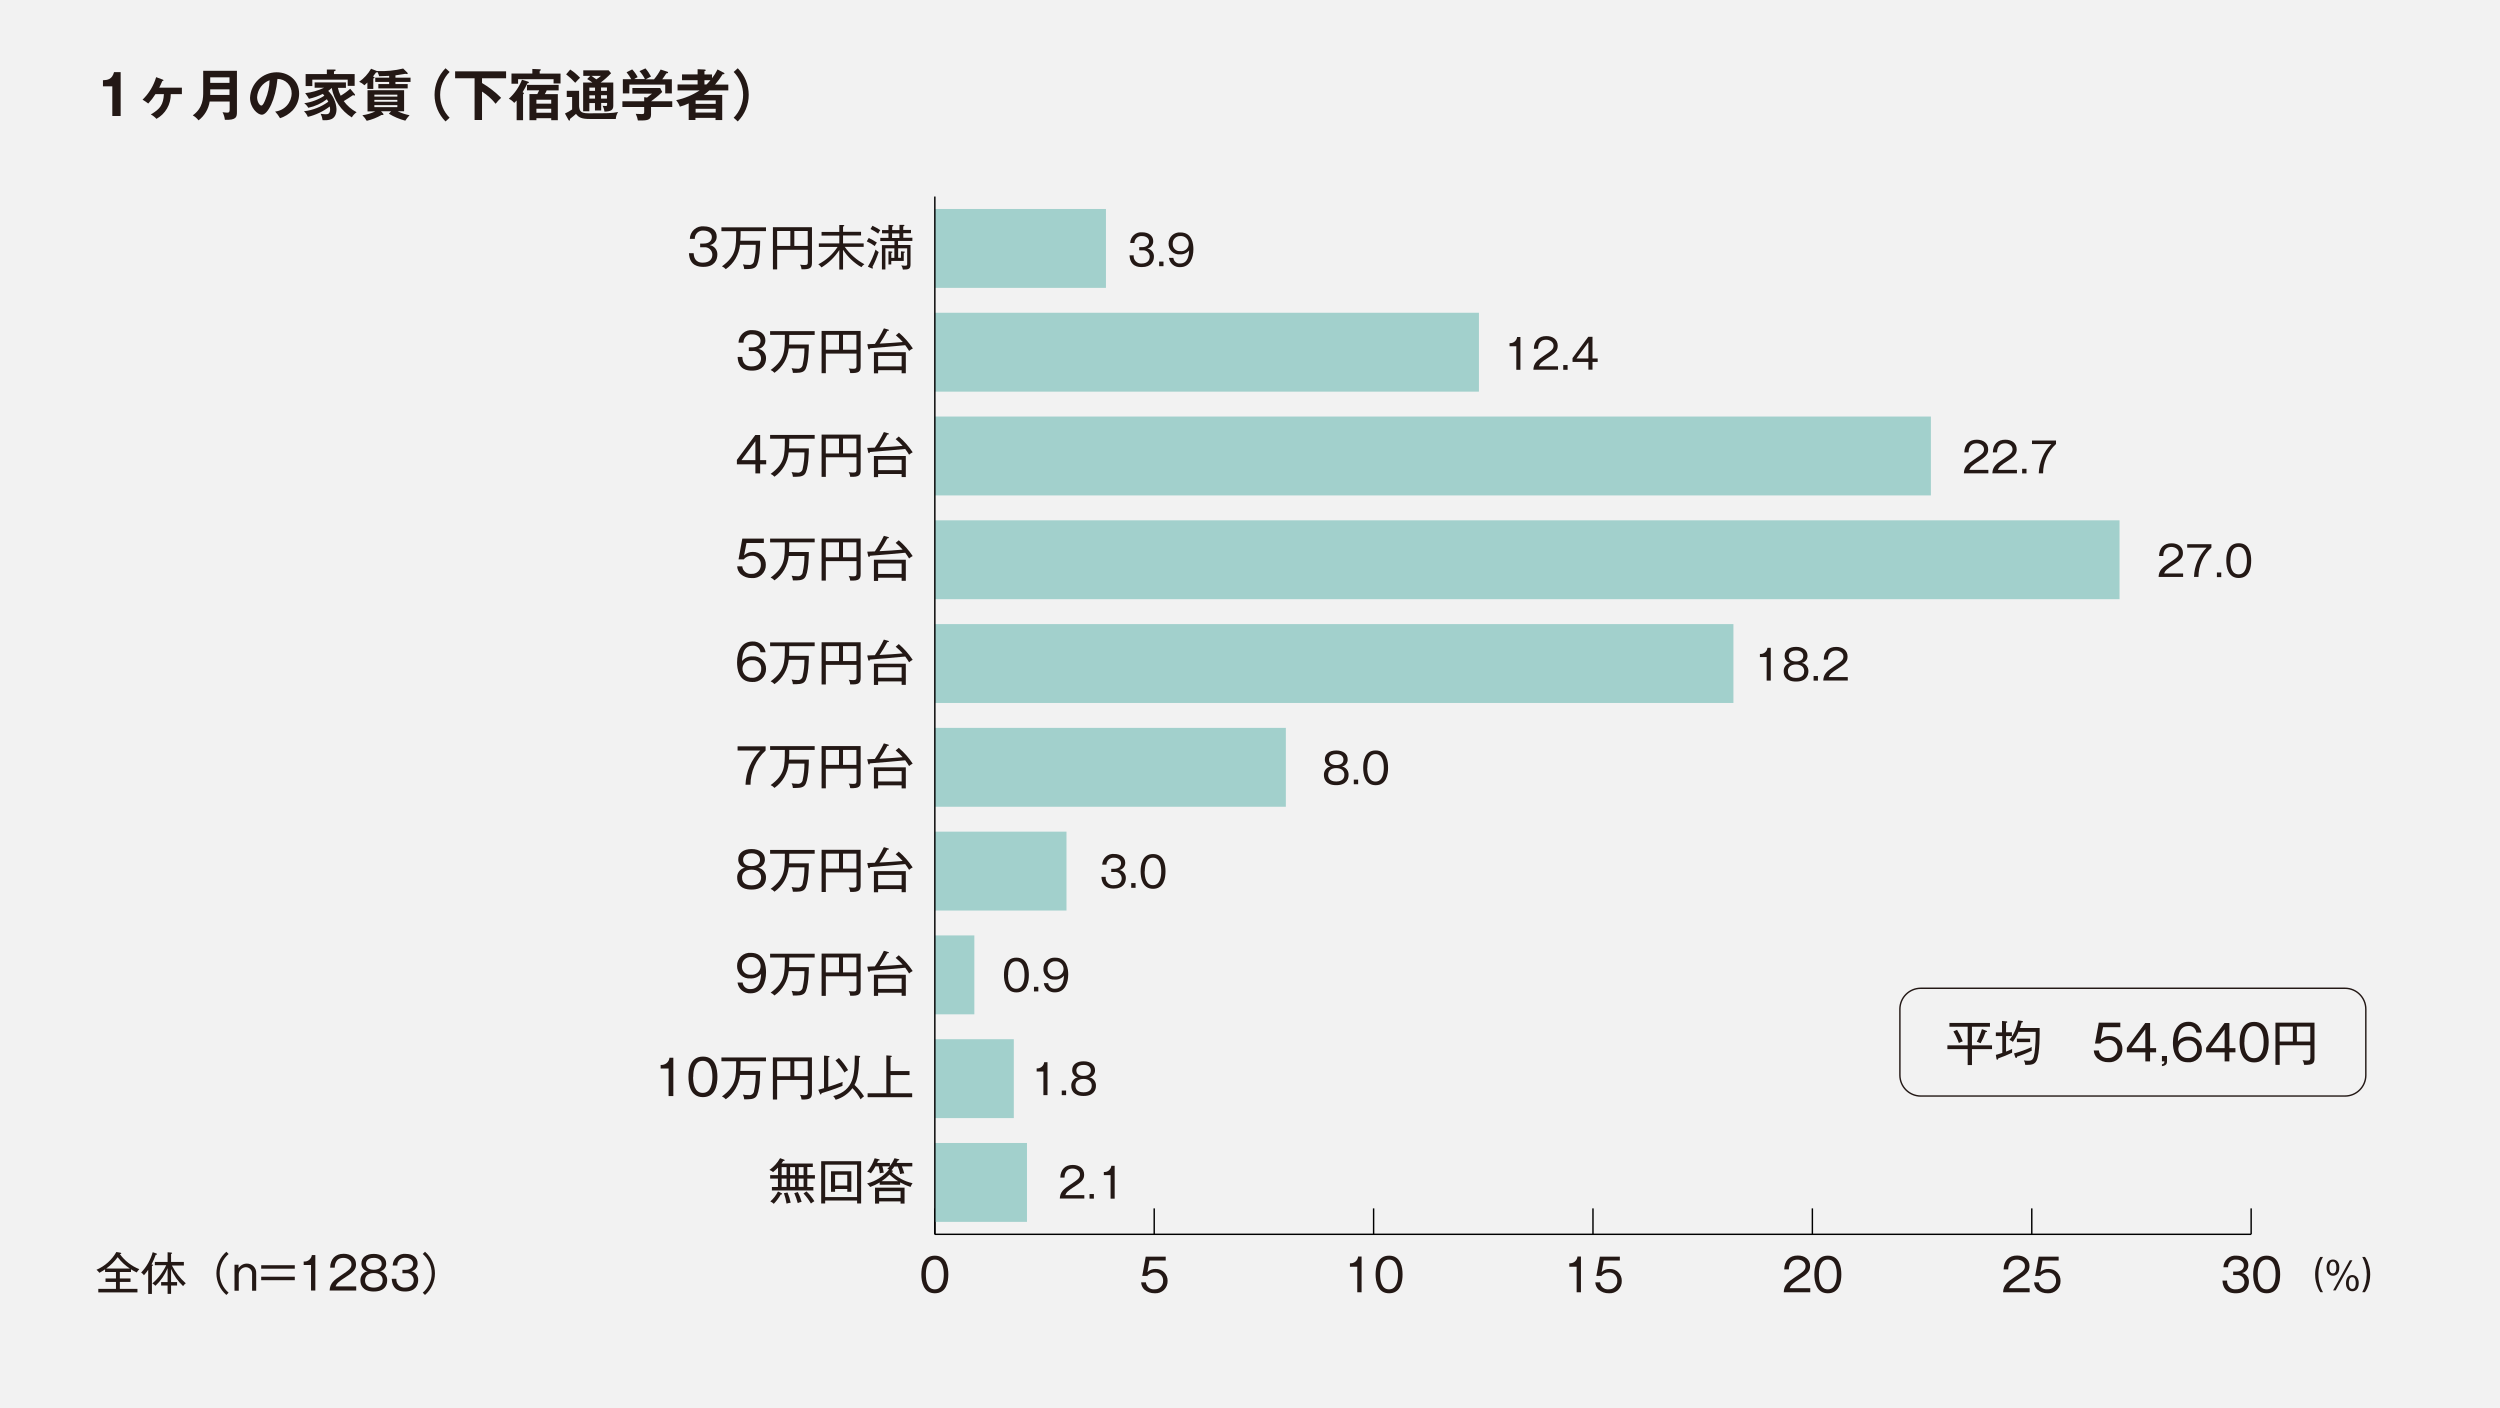 <?xml version="1.0" encoding="UTF-8"?>
<svg xmlns="http://www.w3.org/2000/svg" width="870" height="490" viewBox="0 0 870 490" fill="none">
  <rect x="0" y="0" width="870" height="490" fill="#808080" stroke="none"/>
  <g clip-path="url(#clip0_9865_78091)">
    <rect width="870" height="490" fill="#F2F2F2"></rect>
    <path d="M870 0H0V490H870V0Z" fill="#F2F2F2"></path>
    <path d="M41.987 40.362H39.083V30.054H35.828V27.925C37.45 27.852 39.011 27.659 39.688 25.094H41.987V40.362Z" fill="#231815"></path>
    <path d="M54.1 32.752C53.372 33.925 52.529 35.023 51.584 36.031C50.96 35.536 50.3 35.087 49.611 34.688C51.838 32.526 53.468 29.825 54.343 26.848L56.666 27.719C56.727 27.729 56.783 27.76 56.824 27.806C56.866 27.852 56.891 27.911 56.896 27.973C56.896 28.106 56.738 28.166 56.484 28.203C56.036 29.267 55.649 30.066 55.419 30.502H63.297V32.752H59.425C59.453 34.503 59.005 36.23 58.129 37.747C57.254 39.264 55.982 40.515 54.451 41.366C53.888 40.745 53.225 40.222 52.491 39.818C55.77 37.918 56.835 36.394 57.041 32.752H54.1Z" fill="#231815"></path>
    <path d="M72.965 35.34C72.563 37.938 71.176 40.282 69.093 41.886C68.543 41.179 67.861 40.588 67.084 40.143C70.714 37.542 70.714 34.094 70.714 31.82V24.633H82.451V38.909C82.451 40.676 82.318 41.849 78.252 41.692C78.155 40.765 77.88 39.865 77.442 39.042C77.986 39.134 78.536 39.187 79.087 39.2C79.801 39.2 79.922 38.909 79.922 37.99V35.34H72.965ZM79.862 33.041V31.081H73.158V31.977C73.158 32.17 73.158 32.34 73.158 33.041H79.862ZM79.862 28.843V26.919H73.158V28.831H79.862V28.843Z" fill="#231815"></path>
    <path d="M95.748 38.824C97.311 38.653 98.758 37.917 99.817 36.754C100.875 35.59 101.472 34.081 101.496 32.508C101.51 31.851 101.393 31.197 101.152 30.586C100.91 29.974 100.549 29.417 100.089 28.947C99.629 28.477 99.08 28.104 98.474 27.849C97.867 27.594 97.216 27.463 96.559 27.463C95.905 34.686 93.171 39.925 91.114 39.925C89.625 39.925 87.012 37.505 87.012 34.021C87.123 31.638 88.146 29.389 89.869 27.738C91.592 26.088 93.882 25.162 96.268 25.152C100.394 25.152 104.097 27.935 104.097 32.569C104.11 34.745 103.292 36.843 101.81 38.437C100.601 39.68 99.105 40.606 97.454 41.135C96.977 40.301 96.404 39.526 95.748 38.824ZM89.468 33.791C89.468 35.436 90.339 36.731 90.944 36.731C91.549 36.731 92.045 35.412 92.36 34.638C93.263 32.511 93.755 30.233 93.812 27.923C92.601 28.381 91.547 29.177 90.776 30.218C90.006 31.258 89.552 32.499 89.468 33.791Z" fill="#231815"></path>
    <path d="M123.421 32.729C123.467 32.775 123.502 32.83 123.525 32.89C123.548 32.95 123.558 33.015 123.554 33.08C123.552 33.106 123.543 33.132 123.53 33.156C123.516 33.179 123.498 33.199 123.477 33.215C123.455 33.231 123.43 33.242 123.404 33.248C123.378 33.254 123.351 33.254 123.324 33.249C123.156 33.236 122.992 33.191 122.84 33.116C121.945 33.721 120.42 34.725 119.622 35.185C120.8 36.8 122.331 38.124 124.099 39.056C123.418 39.529 122.848 40.144 122.429 40.859C120.614 39.73 119.054 38.234 117.85 36.467C116.645 34.7 115.823 32.702 115.435 30.599C115.058 30.975 114.653 31.323 114.225 31.64C115.94 33.302 116.968 35.547 117.105 37.931C117.105 41.96 114.177 41.9 112.265 41.827C112.171 41.051 111.942 40.297 111.587 39.601C112.171 39.698 112.762 39.75 113.354 39.758C114.092 39.758 114.879 39.686 114.879 37.956C114.873 37.649 114.832 37.345 114.758 37.048C112.494 38.778 109.893 40.015 107.122 40.678C106.836 39.927 106.376 39.255 105.779 38.718C108.841 38.359 111.758 37.218 114.249 35.403C113.995 34.919 113.862 34.689 113.765 34.532C111.855 35.999 109.638 37.017 107.28 37.508C106.926 36.885 106.443 36.345 105.864 35.923C108.365 35.584 110.758 34.692 112.87 33.31C112.713 33.086 112.543 32.872 112.362 32.668C110.82 33.426 109.196 34.003 107.522 34.386C107.134 33.696 106.693 33.036 106.203 32.414C108.482 32.159 110.703 31.525 112.773 30.539H109.494V28.664H120.384V30.575H117.589C117.788 31.526 118.114 32.445 118.557 33.31C119.743 32.62 120.854 31.809 121.872 30.89L123.421 32.729ZM123.421 25.772V29.886H121.001V27.732H108.683V29.958H106.36V25.784H113.741V24.199H116.379C116.573 24.199 116.839 24.199 116.839 24.429C116.781 24.546 116.694 24.646 116.586 24.718C116.477 24.79 116.352 24.832 116.222 24.84V25.784H123.567L123.421 25.772Z" fill="#231815"></path>
    <path d="M141.656 25.178C141.72 25.224 141.773 25.281 141.812 25.348C141.852 25.415 141.877 25.489 141.886 25.566C141.884 25.6 141.874 25.633 141.857 25.663C141.841 25.693 141.818 25.72 141.79 25.74C141.763 25.761 141.731 25.775 141.698 25.783C141.664 25.79 141.63 25.79 141.596 25.784C141.422 25.784 141.249 25.751 141.088 25.687C140.543 25.759 138.123 26.171 137.615 26.231V27.03H142.866V28.518H137.615V29.256H141.874V30.768H131.662V29.244H135.425V28.506H130.585V27.017H135.425V26.401C134.868 26.401 132.436 26.497 131.952 26.521C131.8 26.022 131.606 25.536 131.371 25.07C131.215 25.167 131.035 25.221 130.851 25.227C130.633 25.517 130.403 25.844 129.81 26.606C130.27 26.824 130.355 26.896 130.355 27.017C130.355 27.139 130.222 27.235 129.907 27.308V30.938H127.85V28.724C127.439 29.135 127.173 29.365 126.822 29.667C126.285 29.158 125.662 28.748 124.982 28.457C126.682 27.268 128.099 25.719 129.133 23.92L131.166 24.719H131.262C134.301 24.859 137.345 24.566 140.301 23.848L141.656 25.178ZM136.115 38.717H132.593L133.295 39.491C133.391 39.575 133.451 39.692 133.465 39.818C133.459 39.874 133.431 39.925 133.388 39.961C133.346 39.997 133.291 40.015 133.235 40.012C133.082 40.02 132.928 40.02 132.775 40.012C131.167 40.941 129.43 41.626 127.62 42.044C127.207 41.333 126.698 40.682 126.108 40.108C127.662 39.892 129.176 39.444 130.597 38.778H127.899V31.397H140.628V38.717H138.377C139.691 39.365 141.088 39.829 142.528 40.096C141.973 40.681 141.475 41.317 141.039 41.996C139.028 41.471 137.104 40.656 135.328 39.576L136.115 38.717ZM138.28 33.563V32.946H130.282V33.623H138.28V33.563ZM130.282 34.688V35.402H138.28V34.749H130.282V34.688ZM130.282 36.527V37.277H138.28V36.588H130.282V36.527Z" fill="#231815"></path>
    <path d="M156.466 25.045C154.356 27.157 153.17 30.02 153.17 33.006C153.17 35.991 154.356 38.855 156.466 40.967L155.038 42.261C152.595 39.8 151.225 36.473 151.225 33.006C151.225 29.538 152.595 26.211 155.038 23.75L156.466 25.045Z" fill="#231815"></path>
    <path d="M167.744 28.894C170.17 30.32 172.403 32.052 174.387 34.048C173.689 34.678 173.049 35.371 172.476 36.117C171.146 34.451 169.547 33.02 167.744 31.882V41.755H165.155V27.236H158.379V24.816H176.118V27.236H167.744V28.906V28.894Z" fill="#231815"></path>
    <path d="M183.608 28.36C183.711 28.362 183.81 28.397 183.891 28.46C183.972 28.524 184.03 28.611 184.056 28.711C184.056 28.904 183.79 28.965 183.548 28.977C183.05 30.042 182.489 31.077 181.866 32.074C181.97 32.107 182.067 32.16 182.15 32.23C182.233 32.301 182.301 32.388 182.35 32.486C182.335 32.566 182.296 32.639 182.237 32.696C182.179 32.752 182.104 32.789 182.023 32.8V41.826H179.797V34.978C179.535 35.276 179.252 35.555 178.95 35.813C178.432 35.204 177.793 34.709 177.074 34.361C179.093 32.545 180.659 30.283 181.648 27.755L183.608 28.36ZM187.807 24.101C187.94 24.101 188.218 24.101 188.218 24.331C188.19 24.422 188.136 24.504 188.063 24.566C187.991 24.628 187.902 24.668 187.807 24.682V25.613H195.067V29.037H192.647V27.561H180.293V29.134H177.994V25.601H185.254V23.992L187.807 24.101ZM194.123 32.74V41.826H191.824V41.136H186.67V41.838H184.25V32.727H186.984C187.238 32.268 187.371 31.977 187.638 31.433H183.39V29.533H194.414V31.457H190.251C190.251 31.614 189.828 32.328 189.598 32.752H194.148L194.123 32.74ZM191.824 36.067V34.712H186.67V36.067H191.824ZM191.824 39.249V37.845H186.67V39.237H191.824V39.249Z" fill="#231815"></path>
    <path d="M201.528 31.604V37.012C201.661 38.488 201.94 39.432 204.759 39.432C211.753 39.432 212.624 39.432 215.105 38.984C214.623 39.703 214.343 40.539 214.294 41.404H205.291C202.557 41.404 201.431 40.98 200.451 39.625C200.04 39.988 199.241 40.726 198.346 41.392C198.355 41.48 198.355 41.569 198.346 41.658C198.355 41.693 198.356 41.73 198.35 41.765C198.343 41.801 198.329 41.835 198.308 41.864C198.288 41.894 198.261 41.919 198.23 41.938C198.199 41.956 198.164 41.968 198.128 41.972C198.056 41.961 197.989 41.93 197.934 41.883C197.878 41.836 197.837 41.775 197.814 41.706L196.604 39.504C197.476 39.11 198.311 38.636 199.096 38.089V33.757H197.233V31.604H201.589H201.528ZM198.443 24.199C199.693 25.012 200.839 25.975 201.855 27.067C201.347 27.526 201.056 27.865 200.173 28.809C199.211 27.736 198.154 26.752 197.015 25.869L198.443 24.199ZM207.022 35.874H205.098V38.718H202.932V28.724H206.151C205.279 28.071 204.759 27.732 204.336 27.514L205.4 26.413H202.98V24.477H211.813L212.66 25.482C211.556 26.672 210.341 27.754 209.03 28.712H213.423V36.83C213.423 38.282 212.576 38.802 210.349 38.851C210.271 38.136 210.048 37.445 209.696 36.818C210.037 36.862 210.38 36.886 210.724 36.891C211.269 36.891 211.269 36.661 211.269 36.431V35.826H209.212V38.44H207.046V35.826L207.022 35.874ZM207.022 30.491H205.098V31.616H207.07V30.442L207.022 30.491ZM207.022 33.176H205.098V34.302H207.07V33.14L207.022 33.176ZM205.812 26.401C206.368 26.825 207.24 27.442 207.53 27.611C208.099 27.254 208.638 26.849 209.139 26.401H205.812ZM209.163 31.616H211.22V30.442H209.163V31.567V31.616ZM209.163 34.302H211.22V33.14H209.163V34.265V34.302Z" fill="#231815"></path>
    <path d="M233.943 35.23V37.227H226.562V39.864C226.562 41.897 225.135 41.969 221.988 41.933C221.849 41.131 221.596 40.353 221.238 39.622L223.344 39.695C224.179 39.695 224.179 39.574 224.179 38.569V37.227H216.592V35.23H224.179V33.815L225.183 33.948C225.824 33.464 226.574 32.859 226.901 32.593H220.065V30.633H229.745L230.446 32.012C229.25 33.189 227.959 34.265 226.587 35.23H233.968H233.943ZM224.457 27.584C223.959 26.55 223.315 25.592 222.545 24.741L224.614 23.797C225.371 24.66 226.021 25.61 226.55 26.628C226.332 26.749 224.808 27.535 224.735 27.596H227.603C228.487 26.547 229.257 25.407 229.902 24.196L232.201 24.946C232.277 24.957 232.348 24.99 232.404 25.042C232.46 25.094 232.499 25.162 232.516 25.237C232.516 25.466 232.201 25.503 231.862 25.551C231.185 26.616 230.725 27.233 230.471 27.584H233.798V32.508H231.499V29.435H219.012V32.496H216.749V27.572H219.689C219.212 26.719 218.662 25.909 218.044 25.152L220.004 24.148C220.762 24.952 221.402 25.861 221.904 26.846C221.483 27.04 221.079 27.267 220.694 27.523H224.469L224.457 27.584Z" fill="#231815"></path>
    <path d="M251.876 25.312C251.937 25.335 251.99 25.375 252.031 25.426C252.071 25.477 252.097 25.538 252.106 25.603C252.107 25.636 252.1 25.669 252.086 25.699C252.072 25.729 252.052 25.756 252.026 25.777C252 25.798 251.97 25.812 251.938 25.82C251.906 25.828 251.872 25.828 251.84 25.82H251.489C250.69 27.089 249.804 28.302 248.839 29.45H253.449V31.458H246.842C246.242 32.021 245.608 32.547 244.943 33.031H251.332V41.779H249.008V41.016H242.014V41.754H239.667V35.983C238.678 36.451 237.649 36.832 236.594 37.121C236.305 36.293 235.866 35.526 235.299 34.858C238.213 34.257 240.986 33.103 243.466 31.458H235.795V29.402H242.765V27.913H237.344V25.881H242.765V24.078L245.281 24.199C245.358 24.192 245.434 24.214 245.495 24.262C245.556 24.309 245.596 24.377 245.608 24.453C245.608 24.586 245.536 24.623 245.148 24.768V25.905H247.786V27.224C248.528 26.273 249.169 25.247 249.698 24.163L251.876 25.312ZM249.069 36.141V34.931H242.075V36.141H249.069ZM249.069 39.165V37.859H242.075V39.153H249.069V39.165ZM245.874 29.39C246.225 29.039 246.673 28.579 247.23 27.913H245.148V29.39H245.862H245.874Z" fill="#231815"></path>
    <path d="M255.312 40.967C257.423 38.855 258.608 35.991 258.608 33.006C258.608 30.02 257.423 27.157 255.312 25.045L256.74 23.75C259.183 26.211 260.554 29.538 260.554 33.006C260.554 36.473 259.183 39.8 256.74 42.261L255.312 40.967Z" fill="#231815"></path>
    <path d="M330.019 443.518C330.019 446.035 329.389 450.063 325.336 450.063C321.282 450.063 320.629 445.938 320.629 443.518C320.629 441.098 321.198 436.973 325.336 436.973C329.474 436.973 330.019 441.159 330.019 443.518ZM322.202 443.518C322.202 445.575 322.638 448.696 325.312 448.696C327.986 448.696 328.446 445.563 328.446 443.518C328.446 441.473 328.01 438.34 325.336 438.34C322.662 438.34 322.202 441.425 322.202 443.518Z" fill="#231815"></path>
    <path d="M405.646 438.675H400.019L399.305 442.68C399.675 442.314 400.116 442.029 400.601 441.841C401.086 441.654 401.605 441.569 402.125 441.591C402.679 441.571 403.232 441.665 403.749 441.867C404.266 442.07 404.736 442.376 405.13 442.767C405.523 443.159 405.833 443.627 406.038 444.142C406.243 444.658 406.34 445.21 406.323 445.765C406.342 446.349 406.238 446.93 406.017 447.47C405.797 448.011 405.466 448.5 405.045 448.905C404.624 449.309 404.123 449.621 403.574 449.82C403.026 450.02 402.441 450.101 401.858 450.06C400.53 450.094 399.236 449.632 398.228 448.766C397.555 448.101 397.157 447.207 397.115 446.261H398.773C398.805 446.614 398.906 446.957 399.072 447.27C399.237 447.584 399.463 447.861 399.737 448.086C400.011 448.311 400.326 448.48 400.665 448.582C401.005 448.684 401.361 448.718 401.713 448.681C402.116 448.713 402.52 448.658 402.899 448.521C403.279 448.383 403.624 448.166 403.913 447.885C404.202 447.603 404.427 447.262 404.574 446.886C404.72 446.511 404.784 446.108 404.763 445.705C404.784 445.317 404.723 444.929 404.583 444.566C404.443 444.204 404.227 443.875 403.95 443.603C403.673 443.33 403.341 443.12 402.976 442.986C402.611 442.852 402.222 442.797 401.834 442.825C401.335 442.811 400.839 442.913 400.385 443.123C399.932 443.333 399.533 443.645 399.221 444.035H397.502L398.712 437.32H405.67V438.675H405.646Z" fill="#231815"></path>
    <path d="M473.865 449.711H472.329V440.818H469.775V439.608C470.115 439.645 470.459 439.614 470.786 439.516C471.114 439.419 471.419 439.258 471.683 439.042C471.948 438.826 472.167 438.559 472.328 438.257C472.488 437.956 472.587 437.625 472.619 437.285H473.829V449.711H473.865Z" fill="#231815"></path>
    <path d="M488.095 443.518C488.095 446.035 487.466 450.063 483.412 450.063C479.359 450.063 478.705 445.938 478.705 443.518C478.705 441.098 479.274 436.973 483.412 436.973C487.55 436.973 488.095 441.159 488.095 443.518ZM480.278 443.518C480.278 445.575 480.714 448.696 483.388 448.696C486.062 448.696 486.522 445.563 486.522 443.518C486.522 441.473 486.086 438.34 483.412 438.34C480.738 438.34 480.278 441.425 480.278 443.518Z" fill="#231815"></path>
    <path d="M550.205 449.711H548.668V440.818H546.115V439.608C546.455 439.645 546.799 439.614 547.126 439.516C547.454 439.419 547.759 439.258 548.023 439.042C548.288 438.826 548.507 438.559 548.667 438.257C548.828 437.956 548.927 437.625 548.959 437.285H550.169V449.711H550.205Z" fill="#231815"></path>
    <path d="M563.721 438.676H558.094L557.356 442.68C557.726 442.315 558.167 442.029 558.652 441.842C559.137 441.654 559.656 441.569 560.175 441.592C560.73 441.571 561.283 441.665 561.8 441.868C562.317 442.07 562.787 442.376 563.181 442.768C563.574 443.159 563.883 443.627 564.089 444.143C564.294 444.658 564.391 445.211 564.374 445.766C564.393 446.349 564.288 446.93 564.068 447.471C563.848 448.012 563.517 448.5 563.096 448.905C562.675 449.31 562.174 449.622 561.625 449.821C561.076 450.02 560.492 450.102 559.909 450.061C558.581 450.094 557.287 449.633 556.279 448.766C555.605 448.102 555.208 447.207 555.166 446.262H556.824C556.855 446.615 556.957 446.958 557.123 447.271C557.288 447.584 557.514 447.861 557.788 448.086C558.061 448.312 558.377 448.48 558.716 448.582C559.055 448.684 559.412 448.718 559.764 448.681C560.166 448.713 560.571 448.658 560.95 448.521C561.33 448.384 561.675 448.167 561.964 447.885C562.253 447.603 562.478 447.263 562.624 446.887C562.771 446.511 562.835 446.108 562.813 445.705C562.837 445.315 562.777 444.924 562.637 444.56C562.497 444.195 562.28 443.864 562.001 443.59C561.723 443.316 561.388 443.105 561.021 442.971C560.654 442.837 560.263 442.783 559.873 442.814C559.373 442.799 558.877 442.901 558.424 443.111C557.97 443.321 557.572 443.633 557.259 444.023H555.541L556.751 437.309H563.709V438.664L563.721 438.676Z" fill="#231815"></path>
    <path d="M629.969 448.355V449.71H620.736C620.845 447.182 622.261 446.081 624.56 444.556C627.645 442.463 628.335 442.003 628.335 440.564C628.335 439.124 626.907 438.35 625.588 438.35C622.672 438.35 622.551 440.902 622.503 441.761H620.918C620.99 438.712 622.745 436.922 625.625 436.922C628.045 436.922 629.92 438.241 629.92 440.552C629.92 442.161 629.231 443.189 626.665 444.81C623.773 446.637 623.205 447.23 622.83 448.283H630.005L629.969 448.355Z" fill="#231815"></path>
    <path d="M640.786 443.518C640.786 446.035 640.157 450.063 636.103 450.063C632.05 450.063 631.396 445.938 631.396 443.518C631.396 441.098 631.965 436.973 636.103 436.973C640.242 436.973 640.786 441.159 640.786 443.518ZM632.969 443.518C632.969 445.575 633.405 448.696 636.079 448.696C638.753 448.696 639.213 445.563 639.213 443.518C639.213 441.473 638.778 438.34 636.103 438.34C633.429 438.34 632.969 441.425 632.969 443.518Z" fill="#231815"></path>
    <path d="M706.321 448.355V449.71H697.076C697.185 447.182 698.601 446.081 700.9 444.556C703.985 442.463 704.675 442.003 704.675 440.564C704.675 439.124 703.247 438.35 701.928 438.35C699.012 438.35 698.891 440.902 698.843 441.761H697.258C697.33 438.712 699.085 436.922 701.965 436.922C704.385 436.922 706.26 438.241 706.26 440.552C706.26 442.161 705.57 443.189 703.005 444.81C700.113 446.637 699.545 447.23 699.169 448.283H706.345L706.321 448.355Z" fill="#231815"></path>
    <path d="M716.412 438.675H710.786L710.048 442.68C710.417 442.314 710.858 442.029 711.343 441.841C711.829 441.654 712.347 441.569 712.867 441.591C713.422 441.571 713.975 441.665 714.492 441.867C715.008 442.07 715.478 442.376 715.872 442.767C716.266 443.159 716.575 443.627 716.78 444.142C716.985 444.658 717.083 445.21 717.066 445.765C717.084 446.349 716.98 446.93 716.76 447.47C716.539 448.011 716.208 448.5 715.787 448.905C715.367 449.309 714.866 449.621 714.317 449.82C713.768 450.02 713.183 450.101 712.601 450.06C711.272 450.095 709.978 449.633 708.971 448.766C708.297 448.101 707.899 447.207 707.857 446.261H709.515C709.547 446.614 709.648 446.957 709.814 447.27C709.979 447.584 710.206 447.861 710.479 448.086C710.753 448.311 711.068 448.48 711.408 448.582C711.747 448.684 712.103 448.718 712.455 448.681C712.858 448.713 713.262 448.658 713.642 448.521C714.021 448.383 714.367 448.166 714.655 447.885C714.944 447.603 715.169 447.262 715.316 446.886C715.462 446.511 715.527 446.108 715.505 445.705C715.526 445.317 715.465 444.929 715.325 444.566C715.185 444.204 714.969 443.875 714.692 443.603C714.415 443.33 714.083 443.12 713.718 442.986C713.353 442.852 712.964 442.797 712.577 442.825C712.077 442.811 711.581 442.913 711.127 443.123C710.674 443.333 710.275 443.645 709.963 444.035H708.245L709.455 437.32H716.412V438.675Z" fill="#231815"></path>
    <path d="M775.037 445.647C774.996 446.049 775.043 446.456 775.175 446.838C775.307 447.22 775.522 447.569 775.803 447.86C776.084 448.15 776.426 448.376 776.804 448.52C777.182 448.665 777.586 448.725 777.99 448.696C780.277 448.696 781.075 447.426 781.075 446.143C781.078 445.798 781.007 445.457 780.867 445.142C780.727 444.826 780.521 444.545 780.263 444.316C780.005 444.087 779.702 443.915 779.372 443.813C779.043 443.711 778.695 443.68 778.353 443.723H777.143V442.514H778.208C779.938 442.514 780.87 441.618 780.87 440.396C780.87 439.174 779.756 438.339 778.244 438.339C777.873 438.295 777.496 438.332 777.141 438.448C776.785 438.564 776.459 438.756 776.185 439.01C775.911 439.264 775.696 439.575 775.554 439.921C775.412 440.267 775.347 440.64 775.364 441.013H773.755C773.763 440.44 773.891 439.875 774.131 439.354C774.37 438.833 774.715 438.367 775.144 437.987C775.574 437.607 776.077 437.32 776.624 437.145C777.17 436.971 777.746 436.912 778.317 436.972C780.737 436.972 782.419 438.243 782.419 440.239C782.442 440.891 782.232 441.529 781.826 442.039C781.42 442.55 780.844 442.898 780.204 443.022C780.911 443.155 781.545 443.54 781.99 444.105C782.435 444.67 782.66 445.377 782.624 446.095C782.624 447.776 781.693 450.063 778.099 450.063C776.635 450.063 773.658 449.845 773.416 445.647H775.025H775.037Z" fill="#231815"></path>
    <path d="M793.491 443.518C793.491 446.035 792.862 450.063 788.809 450.063C784.755 450.063 784.102 445.938 784.102 443.518C784.102 441.098 784.67 436.973 788.809 436.973C792.947 436.973 793.491 441.159 793.491 443.518ZM785.675 443.518C785.675 445.575 786.11 448.696 788.784 448.696C791.458 448.696 791.918 445.563 791.918 443.518C791.918 441.473 791.483 438.34 788.809 438.34C786.134 438.34 785.662 441.425 785.662 443.518H785.675Z" fill="#231815"></path>
    <path d="M325.324 429.543H783.399" stroke="black" stroke-width="0.5" stroke-miterlimit="10"></path>
    <path d="M325.324 429.541V420.516" stroke="black" stroke-width="0.5" stroke-miterlimit="10"></path>
    <path d="M401.664 429.541V420.516" stroke="black" stroke-width="0.5" stroke-miterlimit="10"></path>
    <path d="M478.016 429.541V420.516" stroke="black" stroke-width="0.5" stroke-miterlimit="10"></path>
    <path d="M554.355 429.541V420.516" stroke="black" stroke-width="0.5" stroke-miterlimit="10"></path>
    <path d="M630.707 429.541V420.516" stroke="black" stroke-width="0.5" stroke-miterlimit="10"></path>
    <path d="M707.059 429.541V420.516" stroke="black" stroke-width="0.5" stroke-miterlimit="10"></path>
    <path d="M783.398 429.541V420.516" stroke="black" stroke-width="0.5" stroke-miterlimit="10"></path>
    <path d="M384.869 72.727H325.324V100.179H384.869V72.727Z" fill="#A2D0CC"></path>
    <path d="M514.667 108.84H325.324V136.292H514.667V108.84Z" fill="#A2D0CC"></path>
    <path d="M671.945 144.957H325.324V172.409H671.945V144.957Z" fill="#A2D0CC"></path>
    <path d="M737.6 181.07H325.324V208.522H737.6V181.07Z" fill="#A2D0CC"></path>
    <path d="M603.228 217.184H325.324V244.636H603.228V217.184Z" fill="#A2D0CC"></path>
    <path d="M447.475 253.301H325.324V280.753H447.475V253.301Z" fill="#A2D0CC"></path>
    <path d="M371.135 289.414H325.324V316.866H371.135V289.414Z" fill="#A2D0CC"></path>
    <path d="M339.07 325.531H325.324V352.983H339.07V325.531Z" fill="#A2D0CC"></path>
    <path d="M352.804 361.645H325.324V389.097H352.804V361.645Z" fill="#A2D0CC"></path>
    <path d="M357.39 397.758H325.324V425.21H357.39V397.758Z" fill="#A2D0CC"></path>
    <path d="M270.753 410.149H268.018V408.939H270.753V406.314C270.206 406.87 269.629 407.395 269.022 407.886C268.643 407.568 268.214 407.315 267.752 407.136C269.279 406.066 270.548 404.669 271.467 403.047L272.786 403.519C272.855 403.53 272.919 403.562 272.97 403.609C273.022 403.656 273.058 403.717 273.076 403.785C273.076 404.003 272.834 404.003 272.556 404.027C272.378 404.334 272.18 404.629 271.963 404.91H282.853V406.12H280.941V408.939H283.591V410.149H280.941V413.065H283.047V414.275H268.623V413.065H270.729V410.149H270.753ZM271.89 415.182C271.964 415.198 272.032 415.236 272.085 415.289C272.139 415.343 272.176 415.41 272.193 415.484C272.193 415.702 271.842 415.69 271.697 415.69C271.025 416.866 270.213 417.955 269.277 418.933C268.932 418.577 268.521 418.294 268.067 418.098C269.178 417.133 270.087 415.957 270.741 414.637L271.89 415.182ZM272.011 408.939H273.729V406.156H272.011V408.939ZM272.011 413.053H273.729V410.149H272.011V413.065V413.053ZM274.056 414.988C274.54 416.13 274.909 417.318 275.157 418.533C274.669 418.604 274.188 418.713 273.717 418.86C273.531 417.623 273.223 416.407 272.798 415.23L274.056 414.988ZM274.952 406.156V408.939H276.682V406.156H274.952ZM274.952 410.137V413.053H276.682V410.149H274.952V410.137ZM277.65 414.843C278.203 415.921 278.645 417.052 278.969 418.219C278.505 418.333 278.051 418.487 277.614 418.678C277.305 417.494 276.901 416.337 276.404 415.218L277.65 414.843ZM277.94 406.144V408.939H279.646V406.156H277.94V406.144ZM277.94 410.125V413.04H279.646V410.149H277.94V410.125ZM280.663 414.601C281.725 415.616 282.649 416.768 283.41 418.025C282.979 418.247 282.573 418.515 282.2 418.824C281.48 417.559 280.61 416.385 279.61 415.327L280.663 414.601Z" fill="#231815"></path>
    <path d="M287.161 417.757V418.81H285.77V404.098H299.673V418.81H298.269V417.781H287.173L287.161 417.757ZM298.257 416.547V405.308H287.161V416.584H298.257V416.547ZM290.61 413.777V414.745H289.194V407.594H296.26V414.745H294.857V413.777H290.622H290.61ZM294.845 412.567V408.816H290.61V412.567H294.845Z" fill="#231815"></path>
    <path d="M316.865 413.052C315.608 412.646 314.392 412.119 313.235 411.479V412.278H306.133V411.504C305.089 412.138 303.982 412.661 302.829 413.064C302.514 412.62 302.149 412.214 301.74 411.854C304.76 411.078 307.452 409.357 309.424 406.942C309.217 406.883 309.007 406.839 308.795 406.809C309.08 406.517 309.351 406.21 309.605 405.89H307.064C307.277 406.611 307.435 407.347 307.536 408.092C307.078 408.114 306.623 408.187 306.181 408.309C306.12 407.491 305.978 406.68 305.757 405.89H304.668C304.218 406.742 303.692 407.552 303.095 408.309C302.698 408.044 302.255 407.855 301.789 407.753C302.941 406.371 303.82 404.782 304.378 403.071L305.782 403.397C305.859 403.395 305.934 403.419 305.996 403.465C306.057 403.511 306.101 403.577 306.12 403.651C306.12 403.857 305.915 403.869 305.576 403.893C305.407 404.329 305.322 404.498 305.249 404.692H309.678V405.781C310.335 404.952 310.872 404.036 311.275 403.059L312.703 403.385C312.86 403.385 312.969 403.458 312.969 403.603C312.969 403.748 312.715 403.857 312.449 403.869L312.025 404.704H317.483V405.914H313.852C314.184 406.701 314.463 407.51 314.687 408.334C314.2 408.334 313.717 408.42 313.26 408.588C313.093 407.68 312.821 406.795 312.449 405.95H311.239C310.934 406.4 310.598 406.829 310.235 407.233C310.34 407.236 310.442 407.265 310.533 407.318C310.624 407.37 310.7 407.445 310.755 407.535C310.755 407.741 310.501 407.753 310.235 407.777C312.254 409.77 314.796 411.15 317.567 411.758C317.272 412.153 317.036 412.589 316.865 413.052ZM313.393 418.847V418.085H305.939V418.847H304.511V413.318H314.784V418.847H313.393ZM313.393 414.54H305.939V416.875H313.393V414.54ZM309.581 408.745C308.735 409.617 307.798 410.395 306.786 411.068H312.57C311.486 410.413 310.483 409.634 309.581 408.745Z" fill="#231815"></path>
    <path d="M234.331 381.427H232.673V371.857H229.902V370.586C230.269 370.627 230.64 370.593 230.994 370.489C231.348 370.384 231.677 370.21 231.963 369.977C232.249 369.744 232.486 369.457 232.66 369.131C232.834 368.806 232.941 368.449 232.976 368.082H234.319V381.391L234.331 381.427Z" fill="#231815"></path>
    <path d="M249.661 374.749C249.661 377.459 248.984 381.802 244.616 381.802C240.248 381.802 239.582 377.362 239.582 374.749C239.582 372.136 240.187 367.695 244.652 367.695C249.117 367.695 249.661 372.208 249.661 374.749ZM241.191 374.749C241.191 376.963 241.663 380.326 244.543 380.326C247.423 380.326 247.919 376.951 247.919 374.749C247.919 372.547 247.447 369.171 244.567 369.171C241.687 369.171 241.24 372.499 241.24 374.749H241.191Z" fill="#231815"></path>
    <path d="M264.532 372.714C264.532 373.924 264.46 380.252 263.044 381.728C262.233 382.575 260.854 382.575 258.99 382.563C258.954 381.988 258.798 381.427 258.531 380.917C259.169 381.037 259.817 381.098 260.467 381.099C260.694 381.146 260.929 381.144 261.156 381.092C261.383 381.041 261.596 380.941 261.781 380.8C261.966 380.658 262.118 380.479 262.227 380.274C262.337 380.069 262.401 379.843 262.415 379.611C262.823 377.792 263.018 375.933 262.996 374.069H257.526C257.358 375.753 256.829 377.382 255.975 378.843C255.121 380.305 253.962 381.565 252.577 382.538C252.201 382.123 251.744 381.79 251.234 381.558C256.183 377.929 256.183 375.17 256.183 369.327H251.053V368.008H266.565V369.327H257.732C257.732 369.968 257.732 371.516 257.635 372.678H264.544L264.532 372.714Z" fill="#231815"></path>
    <path d="M278.919 382.624C278.885 382.049 278.706 381.491 278.399 381.003C278.899 381.09 279.405 381.134 279.912 381.136C280.928 381.136 281.122 380.955 281.122 379.926V375.825H270.437V382.648H268.961V367.973H282.549V380.192C282.561 382.019 282.15 382.745 278.919 382.624ZM275.035 369.316H270.437V374.506H275.035V369.316ZM281.085 369.316H276.427V374.506H281.085V369.316Z" fill="#231815"></path>
    <path d="M293.187 377.883C289.944 379.201 287.355 380 285.927 380.423C285.843 380.726 285.77 380.895 285.601 380.895C285.535 380.876 285.477 380.838 285.432 380.787C285.387 380.735 285.357 380.672 285.346 380.605L284.766 379.238C285.177 379.141 285.734 378.984 286.762 378.681V367.344L288.275 367.478C288.456 367.478 288.662 367.478 288.662 367.72C288.662 367.962 288.529 367.901 288.238 368.022V378.245C289.92 377.725 291.59 377.145 293.236 376.503C293.164 376.959 293.148 377.422 293.187 377.883ZM299.491 382.577C298.737 381.151 297.779 379.843 296.648 378.693C295.194 380.635 293.147 382.05 290.816 382.722C290.605 382.251 290.319 381.818 289.969 381.44C297.398 379.407 297.422 373.696 297.459 367.32L298.983 367.453C299.068 367.441 299.154 367.461 299.225 367.507C299.296 367.554 299.348 367.625 299.371 367.707C299.339 367.798 299.283 367.878 299.208 367.938C299.133 367.998 299.042 368.036 298.947 368.046C298.947 374.277 297.967 376.515 297.374 377.556C298.64 378.732 299.75 380.066 300.677 381.524C300.236 381.819 299.837 382.174 299.491 382.577ZM293.877 373.237C293.001 371.719 291.949 370.31 290.743 369.038L291.953 368.179C293.183 369.451 294.252 370.869 295.135 372.402C294.686 372.632 294.264 372.912 293.877 373.237Z" fill="#231815"></path>
    <path d="M301.936 381.849V380.457H308.445V367.27L309.97 367.391C310.127 367.391 310.345 367.391 310.345 367.596C310.345 367.802 310.26 367.778 309.91 367.887V372.726H316.516V374.13H309.91V380.445H317.436V381.836H301.948L301.936 381.849Z" fill="#231815"></path>
    <path d="M258.446 341.922C258.505 342.582 258.821 343.192 259.326 343.62C259.831 344.048 260.485 344.259 261.145 344.209C264.484 344.209 264.775 340.688 264.871 338.886C264.414 339.44 263.83 339.875 263.169 340.155C262.507 340.435 261.788 340.552 261.072 340.495C260.477 340.541 259.879 340.461 259.317 340.261C258.755 340.061 258.241 339.744 257.81 339.332C257.378 338.92 257.039 338.422 256.813 337.869C256.587 337.317 256.479 336.723 256.498 336.127C256.486 335.502 256.605 334.881 256.848 334.305C257.091 333.728 257.452 333.209 257.909 332.782C258.365 332.354 258.906 332.027 259.497 331.822C260.088 331.616 260.715 331.537 261.338 331.59C266.178 331.59 266.578 336.43 266.578 338.365C266.578 341.874 265.259 345.685 261.169 345.685C260.082 345.737 259.015 345.379 258.179 344.683C257.344 343.986 256.8 343.001 256.656 341.922H258.434H258.446ZM258.192 336.163C258.158 336.576 258.215 336.991 258.36 337.379C258.504 337.767 258.732 338.119 259.028 338.409C259.324 338.699 259.68 338.92 260.071 339.057C260.462 339.194 260.878 339.242 261.29 339.2C261.715 339.255 262.148 339.219 262.558 339.094C262.968 338.969 263.348 338.758 263.67 338.476C263.993 338.193 264.252 337.845 264.43 337.455C264.608 337.064 264.7 336.641 264.702 336.212C264.703 335.777 264.615 335.347 264.442 334.948C264.269 334.549 264.015 334.19 263.697 333.894C263.379 333.597 263.003 333.37 262.593 333.225C262.183 333.081 261.748 333.022 261.314 333.054C260.9 333.03 260.485 333.093 260.097 333.24C259.709 333.386 259.356 333.613 259.061 333.905C258.767 334.198 258.537 334.549 258.387 334.936C258.238 335.323 258.171 335.737 258.192 336.151V336.163Z" fill="#231815"></path>
    <path d="M281.474 336.601C281.474 337.811 281.401 344.138 279.985 345.615C279.175 346.461 277.795 346.461 275.932 346.449C275.896 345.875 275.739 345.314 275.472 344.804C276.11 344.924 276.758 344.985 277.408 344.985C277.636 345.033 277.871 345.03 278.098 344.979C278.324 344.927 278.537 344.827 278.722 344.686C278.907 344.545 279.059 344.366 279.169 344.161C279.278 343.956 279.342 343.729 279.356 343.497C279.764 341.679 279.959 339.819 279.937 337.956H274.468C274.3 339.64 273.77 341.268 272.916 342.73C272.062 344.191 270.904 345.452 269.519 346.425C269.143 346.01 268.686 345.677 268.176 345.445C273.125 341.815 273.125 339.057 273.125 333.213H267.994V331.895H283.507V333.213H274.673C274.673 333.855 274.673 335.403 274.577 336.565H281.486L281.474 336.601Z" fill="#231815"></path>
    <path d="M295.86 346.507C295.826 345.931 295.647 345.374 295.34 344.886C295.84 344.973 296.346 345.017 296.853 345.019C297.869 345.019 298.063 344.837 298.063 343.809V339.732H287.39V346.555H285.914V331.855H299.503V344.075C299.503 345.902 299.091 346.628 295.86 346.507ZM291.976 333.198H287.378V338.389H291.976V333.198ZM298.026 333.198H293.368V338.389H298.026V333.198Z" fill="#231815"></path>
    <path d="M316.357 338.767C315.947 338.078 315.498 337.411 315.014 336.771C311.287 337.146 306.81 337.497 302.708 337.836C302.708 338.017 302.624 338.247 302.418 338.247C302.334 338.228 302.259 338.18 302.206 338.111C302.153 338.043 302.125 337.958 302.127 337.872L301.801 336.396L304.451 336.299C305.637 334.578 306.685 332.766 307.585 330.879L309.061 331.29C309.129 331.298 309.194 331.325 309.247 331.368C309.301 331.41 309.341 331.467 309.363 331.532C309.363 331.629 309.279 331.702 308.783 331.786C307.956 333.312 307.051 334.794 306.072 336.227C309.92 336.021 310.343 335.985 314.107 335.682C313.362 334.842 312.553 334.061 311.687 333.347L312.776 332.428C314.635 334.026 316.264 335.874 317.616 337.92C317.162 338.148 316.739 338.432 316.357 338.767ZM313.768 346.559V345.47H305.576V346.571H304.124V339.215H315.22V346.547H313.768V346.559ZM313.768 340.51H305.576V344.139H313.768V340.51Z" fill="#231815"></path>
    <path d="M266.555 305.483C266.555 306.959 265.829 309.572 261.533 309.572C257.238 309.572 256.536 306.959 256.536 305.483C256.477 304.669 256.72 303.862 257.217 303.215C257.715 302.568 258.433 302.126 259.234 301.974C258.552 301.848 257.939 301.478 257.512 300.932C257.084 300.386 256.87 299.702 256.911 299.01C256.911 296.88 258.678 295.465 261.558 295.465C264.437 295.465 266.18 296.977 266.18 299.01C266.221 299.702 266.007 300.386 265.579 300.932C265.152 301.478 264.539 301.848 263.857 301.974C264.658 302.126 265.376 302.568 265.874 303.215C266.371 303.862 266.614 304.669 266.555 305.483ZM258.23 305.35C258.23 307.769 260.335 308.096 261.533 308.096C262.731 308.096 264.861 307.721 264.861 305.35C264.861 303.704 263.651 302.639 261.533 302.639C259.416 302.639 258.23 303.68 258.23 305.35ZM258.605 299.215C258.605 301.321 260.94 301.405 261.533 301.405C262.126 301.405 264.486 301.309 264.486 299.215C264.486 297.848 263.385 296.941 261.558 296.941C258.617 296.941 258.605 298.913 258.605 299.215Z" fill="#231815"></path>
    <path d="M281.474 300.484C281.474 301.694 281.401 308.021 279.985 309.497C279.175 310.344 277.795 310.344 275.932 310.332C275.895 309.758 275.739 309.197 275.472 308.687C276.11 308.807 276.758 308.867 277.408 308.868C277.636 308.915 277.871 308.913 278.098 308.862C278.324 308.81 278.537 308.71 278.722 308.569C278.907 308.428 279.059 308.249 279.169 308.044C279.278 307.838 279.342 307.612 279.356 307.38C279.764 305.562 279.959 303.702 279.937 301.839H274.468C274.3 303.523 273.77 305.151 272.916 306.613C272.062 308.074 270.904 309.334 269.519 310.308C269.143 309.893 268.686 309.56 268.176 309.328C273.125 305.698 273.125 302.94 273.125 297.096H267.994V295.777H283.507V297.096H274.673C274.673 297.737 274.673 299.286 274.577 300.447H281.486L281.474 300.484Z" fill="#231815"></path>
    <path d="M295.86 310.394C295.826 309.818 295.647 309.261 295.34 308.773C295.84 308.859 296.346 308.904 296.853 308.906C297.869 308.906 298.063 308.724 298.063 307.696V303.594H287.39V310.418H285.914V295.742H299.503V307.962C299.503 309.728 299.091 310.515 295.86 310.394ZM291.976 297.085H287.378V302.276H291.976V297.085ZM298.026 297.085H293.368V302.276H298.026V297.085Z" fill="#231815"></path>
    <path d="M316.357 302.701C315.947 302.011 315.498 301.345 315.014 300.705C311.287 301.08 306.81 301.431 302.708 301.769C302.708 301.951 302.624 302.181 302.418 302.181C302.334 302.161 302.259 302.113 302.206 302.045C302.153 301.977 302.125 301.892 302.127 301.806L301.801 300.33L304.451 300.233C305.637 298.512 306.685 296.699 307.585 294.812L309.061 295.224C309.129 295.232 309.194 295.258 309.247 295.301C309.301 295.344 309.341 295.401 309.363 295.466C309.363 295.563 309.279 295.635 308.783 295.72C307.956 297.246 307.051 298.728 306.072 300.16C309.92 299.954 310.343 299.918 314.107 299.616C313.362 298.776 312.553 297.995 311.687 297.281L312.776 296.361C314.635 297.959 316.264 299.808 317.616 301.854C317.162 302.081 316.739 302.366 316.357 302.701ZM313.768 310.493V309.404H305.576V310.505H304.124V303.149H315.22V310.48H313.768V310.493ZM313.768 304.443H305.576V308.073H313.768V304.443Z" fill="#231815"></path>
    <path d="M266.432 259.723V261.187C264.772 262.69 263.446 264.526 262.542 266.575C261.637 268.624 261.173 270.84 261.181 273.08H259.439C259.582 268.612 261.411 264.363 264.557 261.187H256.68V259.723H266.444H266.432Z" fill="#231815"></path>
    <path d="M281.474 264.37C281.474 265.58 281.401 271.908 279.985 273.384C279.175 274.231 277.795 274.231 275.932 274.219C275.895 273.644 275.739 273.084 275.472 272.573C276.11 272.693 276.758 272.754 277.408 272.755C277.636 272.802 277.871 272.8 278.098 272.748C278.324 272.697 278.537 272.597 278.722 272.456C278.907 272.315 279.059 272.135 279.169 271.93C279.278 271.725 279.342 271.499 279.356 271.267C279.764 269.448 279.959 267.589 279.937 265.726H274.468C274.3 267.41 273.77 269.038 272.916 270.499C272.062 271.961 270.904 273.221 269.519 274.195C269.143 273.78 268.686 273.446 268.176 273.215C273.125 269.585 273.125 266.827 273.125 260.983H267.994V259.664H283.507V260.983H274.673C274.673 261.624 274.673 263.173 274.577 264.334H281.486L281.474 264.37Z" fill="#231815"></path>
    <path d="M295.86 274.281C295.826 273.705 295.647 273.147 295.34 272.659C295.84 272.746 296.346 272.791 296.853 272.792C297.869 272.792 298.063 272.611 298.063 271.582V267.505H287.39V274.329H285.914V259.629H299.503V271.849C299.503 273.676 299.091 274.401 295.86 274.281ZM291.976 260.972H287.378V266.174H291.976V260.984V260.972ZM298.026 260.972H293.368V266.174H298.026V260.984V260.972Z" fill="#231815"></path>
    <path d="M316.357 266.584C315.947 265.894 315.498 265.228 315.014 264.587C311.287 264.962 306.81 265.313 302.708 265.652C302.708 265.834 302.624 266.063 302.418 266.063C302.334 266.044 302.259 265.996 302.206 265.928C302.153 265.859 302.125 265.775 302.127 265.688L301.801 264.212L304.451 264.116C305.637 262.395 306.685 260.582 307.585 258.695L309.061 259.107C309.129 259.114 309.194 259.141 309.247 259.184C309.301 259.227 309.341 259.284 309.363 259.349C309.363 259.445 309.279 259.518 308.783 259.603C307.956 261.128 307.051 262.61 306.072 264.043C309.92 263.837 310.343 263.801 314.107 263.499C313.362 262.659 312.553 261.878 311.687 261.163L312.776 260.244C314.635 261.842 316.264 263.691 317.616 265.737C317.162 265.964 316.739 266.249 316.357 266.584ZM313.768 274.375V273.286H305.576V274.387H304.124V267.031H315.22V274.363H313.768V274.375ZM313.768 268.326H305.576V271.956H313.768V268.326Z" fill="#231815"></path>
    <path d="M264.641 226.998C264.583 226.339 264.267 225.729 263.762 225.301C263.257 224.873 262.603 224.661 261.943 224.711C258.603 224.711 258.313 228.232 258.228 230.035C258.679 229.48 259.259 229.043 259.916 228.762C260.574 228.482 261.291 228.366 262.004 228.426C262.599 228.38 263.197 228.459 263.759 228.66C264.321 228.86 264.834 229.177 265.266 229.589C265.697 230.001 266.037 230.499 266.263 231.051C266.489 231.603 266.596 232.197 266.577 232.793C266.59 233.419 266.471 234.04 266.228 234.616C265.985 235.192 265.623 235.711 265.167 236.139C264.711 236.567 264.17 236.894 263.579 237.099C262.988 237.304 262.361 237.383 261.737 237.331C256.897 237.331 256.498 232.491 256.498 230.555C256.498 226.284 258.313 223.235 261.907 223.235C262.994 223.183 264.061 223.541 264.896 224.238C265.732 224.935 266.276 225.92 266.42 226.998H264.641ZM259.45 230.422C259.116 230.702 258.848 231.052 258.664 231.447C258.48 231.842 258.385 232.273 258.386 232.709C258.386 233.145 258.477 233.577 258.652 233.977C258.827 234.376 259.082 234.736 259.403 235.032C259.723 235.329 260.101 235.556 260.513 235.699C260.925 235.843 261.363 235.9 261.798 235.867C262.21 235.889 262.621 235.825 263.007 235.678C263.392 235.531 263.742 235.305 264.034 235.014C264.326 234.723 264.554 234.374 264.702 233.989C264.851 233.605 264.917 233.193 264.896 232.781C264.93 232.385 264.88 231.986 264.748 231.611C264.617 231.236 264.406 230.893 264.131 230.605C263.856 230.318 263.523 230.092 263.154 229.944C262.785 229.796 262.389 229.728 261.992 229.745C261.091 229.667 260.193 229.907 259.45 230.422Z" fill="#231815"></path>
    <path d="M281.474 228.257C281.474 229.467 281.401 235.795 279.985 237.271C279.175 238.118 277.795 238.118 275.932 238.106C275.895 237.531 275.739 236.97 275.472 236.46C276.11 236.58 276.758 236.641 277.408 236.642C277.636 236.689 277.871 236.687 278.098 236.635C278.324 236.583 278.537 236.484 278.722 236.343C278.907 236.201 279.059 236.022 279.169 235.817C279.278 235.612 279.342 235.386 279.356 235.153C279.764 233.335 279.959 231.476 279.937 229.612H274.468C274.3 231.296 273.77 232.925 272.916 234.386C272.062 235.848 270.904 237.108 269.519 238.081C269.143 237.666 268.686 237.333 268.176 237.101C273.125 233.472 273.125 230.713 273.125 224.87H267.994V223.551H283.507V224.87H274.673C274.673 225.511 274.673 227.059 274.577 228.221H281.486L281.474 228.257Z" fill="#231815"></path>
    <path d="M295.86 238.163C295.826 237.588 295.647 237.03 295.34 236.542C295.84 236.629 296.346 236.673 296.853 236.675C297.869 236.675 298.063 236.494 298.063 235.465V231.364H287.39V238.188H285.914V223.512H299.503V235.731C299.503 237.558 299.091 238.345 295.86 238.163ZM291.976 224.855H287.378V230.045H291.976V224.855ZM298.026 224.855H293.368V230.045H298.026V224.855Z" fill="#231815"></path>
    <path d="M316.357 230.47C315.947 229.781 315.498 229.114 315.014 228.474C311.287 228.849 306.81 229.2 302.708 229.539C302.708 229.72 302.624 229.95 302.418 229.95C302.334 229.931 302.259 229.883 302.206 229.814C302.153 229.746 302.125 229.662 302.127 229.575L301.801 228.099L304.451 228.002C305.637 226.281 306.685 224.469 307.585 222.582L309.061 222.993C309.129 223.001 309.194 223.028 309.247 223.071C309.301 223.113 309.341 223.171 309.363 223.235C309.363 223.332 309.279 223.405 308.783 223.489C307.956 225.015 307.051 226.497 306.072 227.93C309.92 227.724 310.343 227.688 314.107 227.385C313.362 226.545 312.553 225.765 311.687 225.05L312.776 224.131C314.635 225.729 316.264 227.577 317.616 229.624C317.162 229.851 316.739 230.136 316.357 230.47ZM313.768 238.262V237.137H305.576V238.347H304.124V230.991H315.22V238.323H313.768V238.262ZM313.768 232.213H305.576V235.842H313.768V232.213Z" fill="#231815"></path>
    <path d="M265.828 188.958H259.778L258.943 193.278C259.338 192.877 259.812 192.563 260.335 192.355C260.858 192.147 261.418 192.049 261.98 192.068C262.577 192.046 263.172 192.147 263.729 192.364C264.285 192.582 264.791 192.911 265.216 193.332C265.64 193.752 265.973 194.256 266.195 194.81C266.417 195.365 266.523 195.959 266.506 196.556C266.524 197.187 266.41 197.815 266.171 198.399C265.931 198.982 265.572 199.509 265.115 199.945C264.659 200.381 264.116 200.716 263.522 200.928C262.927 201.141 262.295 201.226 261.666 201.178C260.231 201.218 258.834 200.722 257.745 199.787C257.015 199.073 256.583 198.109 256.535 197.089H258.314C258.347 197.47 258.456 197.84 258.634 198.179C258.812 198.517 259.056 198.817 259.351 199.06C259.646 199.303 259.987 199.486 260.353 199.596C260.719 199.706 261.104 199.742 261.484 199.702C261.918 199.735 262.353 199.676 262.762 199.528C263.17 199.379 263.543 199.146 263.854 198.843C264.166 198.539 264.409 198.173 264.568 197.768C264.726 197.364 264.797 196.93 264.775 196.496C264.799 196.078 264.733 195.659 264.582 195.269C264.431 194.878 264.198 194.525 263.899 194.231C263.6 193.938 263.241 193.712 262.848 193.568C262.454 193.425 262.035 193.367 261.617 193.399C261.08 193.38 260.546 193.486 260.057 193.708C259.567 193.931 259.137 194.264 258.798 194.681H257.007L258.326 187.422H265.816V188.886L265.828 188.958Z" fill="#231815"></path>
    <path d="M281.474 192.14C281.474 193.35 281.401 199.678 279.985 201.154C279.175 202.001 277.795 202.001 275.932 201.988C275.896 201.414 275.739 200.853 275.472 200.343C276.11 200.463 276.758 200.524 277.408 200.524C277.636 200.572 277.871 200.57 278.098 200.518C278.324 200.466 278.537 200.367 278.722 200.225C278.907 200.084 279.059 199.905 279.169 199.7C279.278 199.495 279.342 199.268 279.356 199.036C279.764 197.218 279.959 195.358 279.937 193.495H274.468C274.3 195.179 273.77 196.808 272.916 198.269C272.062 199.73 270.904 200.991 269.519 201.964C269.143 201.549 268.686 201.216 268.176 200.984C273.125 197.355 273.125 194.596 273.125 188.752H267.994V187.434H283.507V188.74H274.673C274.673 189.381 274.673 190.93 274.577 192.092H281.486L281.474 192.14Z" fill="#231815"></path>
    <path d="M295.86 202.05C295.826 201.474 295.647 200.917 295.34 200.429C295.84 200.516 296.346 200.56 296.853 200.562C297.869 200.562 298.063 200.38 298.063 199.352V195.275H287.39V202.05H285.914V187.398H299.503V199.63C299.503 201.445 299.091 202.171 295.86 202.05ZM291.976 188.741H287.378V193.932H291.976V188.741ZM298.026 188.741H293.368V193.932H298.026V188.741Z" fill="#231815"></path>
    <path d="M316.357 194.353C315.947 193.664 315.498 192.997 315.014 192.357C311.287 192.732 306.81 193.083 302.708 193.422C302.708 193.603 302.624 193.833 302.418 193.833C302.334 193.814 302.259 193.766 302.206 193.697C302.153 193.629 302.125 193.544 302.127 193.458L301.801 191.982L304.451 191.885C305.637 190.164 306.685 188.352 307.585 186.465L309.061 186.876C309.129 186.884 309.194 186.911 309.247 186.953C309.301 186.996 309.341 187.053 309.363 187.118C309.363 187.215 309.279 187.288 308.783 187.372C307.956 188.898 307.051 190.38 306.072 191.812C309.92 191.607 310.343 191.571 314.107 191.268C313.362 190.428 312.553 189.647 311.687 188.933L312.776 188.013C314.635 189.612 316.264 191.46 317.616 193.506C317.162 193.734 316.739 194.018 316.357 194.353ZM313.768 202.145V201.056H305.576V202.157H304.124V194.789H315.22V202.121H313.768V202.145ZM313.768 196.095H305.576V199.725H313.768V196.095Z" fill="#231815"></path>
    <path d="M264.532 160.126H266.638V161.59H264.532V164.748H262.875V161.59H256.438V160.029L262.838 151.391H264.532V160.138V160.126ZM262.875 160.126V153.581L258.035 160.126H262.875Z" fill="#231815"></path>
    <path d="M281.474 156.074C281.474 157.283 281.401 163.611 279.985 165.087C279.175 165.934 277.795 165.934 275.932 165.922C275.896 165.347 275.739 164.787 275.472 164.277C276.11 164.397 276.758 164.457 277.408 164.458C277.636 164.505 277.871 164.503 278.098 164.452C278.324 164.4 278.537 164.3 278.722 164.159C278.907 164.018 279.059 163.839 279.169 163.633C279.278 163.428 279.342 163.202 279.356 162.97C279.764 161.152 279.959 159.292 279.937 157.429H274.468C274.3 159.113 273.77 160.741 272.916 162.203C272.062 163.664 270.904 164.924 269.519 165.898C269.143 165.483 268.686 165.149 268.176 164.918C273.125 161.288 273.125 158.53 273.125 152.686H267.994V151.367H283.507V152.686H274.673C274.673 153.327 274.673 154.876 274.577 156.037H281.486L281.474 156.074Z" fill="#231815"></path>
    <path d="M295.86 165.934C295.826 165.359 295.647 164.801 295.34 164.313C295.84 164.4 296.346 164.444 296.853 164.446C297.869 164.446 298.063 164.265 298.063 163.236V159.135H287.39V165.959H285.914V151.234H299.503V163.454C299.503 165.329 299.091 166.055 295.86 165.934ZM291.976 152.626H287.378V157.816H291.976V152.626ZM298.026 152.626H293.368V157.816H298.026V152.626Z" fill="#231815"></path>
    <path d="M316.357 158.24C315.947 157.55 315.498 156.884 315.014 156.244C311.287 156.619 306.81 156.97 302.708 157.308C302.708 157.49 302.624 157.72 302.418 157.72C302.334 157.7 302.259 157.652 302.206 157.584C302.153 157.516 302.125 157.431 302.127 157.345L301.801 155.869L304.451 155.772C305.637 154.051 306.685 152.238 307.585 150.352L309.061 150.763C309.129 150.771 309.194 150.797 309.247 150.84C309.301 150.883 309.341 150.94 309.363 151.005C309.363 151.102 309.279 151.174 308.783 151.259C307.956 152.785 307.051 154.267 306.072 155.699C309.92 155.494 310.343 155.457 314.107 155.155C313.362 154.315 312.553 153.534 311.687 152.82L312.776 151.9C314.635 153.498 316.264 155.347 317.616 157.393C317.162 157.62 316.739 157.905 316.357 158.24ZM313.768 166.032V164.943H305.576V166.044H304.124V158.688H315.22V166.019H313.768V166.032ZM313.768 159.982H305.576V163.612H313.768V159.982Z" fill="#231815"></path>
    <path d="M258.325 124.229C258.398 125.257 258.615 127.52 261.507 127.52C263.927 127.52 264.835 126.152 264.835 124.773C264.837 124.402 264.761 124.034 264.61 123.695C264.46 123.355 264.239 123.052 263.962 122.804C263.685 122.557 263.358 122.372 263.004 122.261C262.649 122.149 262.275 122.115 261.907 122.16H260.588V120.877H261.798C263.661 120.877 264.665 119.909 264.665 118.591C264.665 117.272 263.455 116.365 261.834 116.365C261.434 116.317 261.029 116.356 260.646 116.481C260.263 116.606 259.912 116.812 259.618 117.086C259.323 117.36 259.091 117.695 258.939 118.068C258.787 118.441 258.718 118.842 258.736 119.244H257.006C257.014 118.626 257.151 118.017 257.409 117.455C257.666 116.893 258.038 116.391 258.5 115.981C258.963 115.571 259.505 115.262 260.094 115.074C260.683 114.886 261.304 114.823 261.919 114.888C264.496 114.888 266.347 116.256 266.347 118.409C266.373 119.117 266.142 119.81 265.698 120.361C265.253 120.913 264.624 121.285 263.927 121.41C264.695 121.544 265.387 121.954 265.875 122.562C266.363 123.169 266.612 123.934 266.577 124.713C266.577 126.527 265.573 128.984 261.737 128.984C260.164 128.984 256.897 128.742 256.691 124.217H258.422L258.325 124.229Z" fill="#231815"></path>
    <path d="M281.474 119.913C281.474 121.123 281.401 127.45 279.985 128.926C279.175 129.773 277.795 129.773 275.932 129.761C275.895 129.186 275.739 128.626 275.472 128.116C276.11 128.236 276.758 128.296 277.408 128.297C277.636 128.344 277.871 128.342 278.098 128.291C278.324 128.239 278.537 128.139 278.722 127.998C278.907 127.857 279.059 127.678 279.169 127.473C279.278 127.267 279.342 127.041 279.356 126.809C279.764 124.991 279.959 123.131 279.937 121.268H274.468C274.3 122.952 273.77 124.58 272.916 126.042C272.062 127.503 270.904 128.763 269.519 129.737C269.143 129.322 268.686 128.988 268.176 128.757C273.125 125.127 273.125 122.369 273.125 116.525H267.994V115.23H283.507V116.549H274.673C274.673 117.19 274.673 118.739 274.577 119.901H281.486L281.474 119.913Z" fill="#231815"></path>
    <path d="M295.86 129.82C295.826 129.244 295.647 128.686 295.34 128.198C295.84 128.285 296.346 128.33 296.853 128.331C297.869 128.331 298.063 128.15 298.063 127.122V123.044H287.39V129.868H285.914V115.168H299.503V127.388C299.503 129.215 299.091 129.941 295.86 129.82ZM291.976 116.511H287.378V121.701H291.976V116.523V116.511ZM298.026 116.511H293.368V121.701H298.026V116.523V116.511Z" fill="#231815"></path>
    <path d="M316.359 122.126C315.948 121.436 315.5 120.77 315.016 120.13C311.289 120.505 306.812 120.856 302.71 121.194C302.71 121.376 302.625 121.606 302.419 121.606C302.335 121.586 302.26 121.538 302.207 121.47C302.155 121.402 302.127 121.317 302.129 121.231L301.814 119.779L304.464 119.682C305.651 117.961 306.699 116.148 307.598 114.262L309.075 114.673C309.143 114.681 309.207 114.708 309.261 114.75C309.314 114.793 309.355 114.85 309.377 114.915C309.377 115.012 309.292 115.084 308.796 115.169C307.984 116.681 307.096 118.151 306.134 119.573C309.982 119.367 310.406 119.331 314.169 119.029C313.424 118.189 312.615 117.408 311.749 116.694L312.838 115.774C314.697 117.372 316.326 119.221 317.678 121.267C317.202 121.493 316.758 121.782 316.359 122.126ZM313.769 129.918V128.829H305.578V129.93H304.126V122.574H315.221V129.905H313.769V129.918ZM313.769 123.868H305.578V127.498H313.769V123.868Z" fill="#231815"></path>
    <path d="M241.385 88.115C241.458 89.144 241.676 91.406 244.568 91.406C246.988 91.406 247.895 90.039 247.895 88.66C247.898 88.288 247.822 87.921 247.671 87.581C247.52 87.242 247.299 86.939 247.022 86.691C246.745 86.444 246.419 86.258 246.064 86.147C245.71 86.036 245.336 86.002 244.967 86.046H243.648V84.764H244.858C246.722 84.764 247.726 83.796 247.726 82.477C247.726 81.159 246.516 80.251 244.895 80.251C244.495 80.203 244.089 80.243 243.707 80.368C243.324 80.492 242.973 80.699 242.678 80.973C242.383 81.247 242.152 81.582 242 81.955C241.847 82.327 241.778 82.729 241.797 83.131H240.067C240.075 82.513 240.212 81.903 240.469 81.342C240.727 80.78 241.098 80.278 241.561 79.868C242.023 79.458 242.566 79.149 243.155 78.961C243.743 78.773 244.365 78.71 244.979 78.775C247.557 78.775 249.408 80.142 249.408 82.296C249.434 83.004 249.203 83.697 248.758 84.248C248.314 84.799 247.685 85.172 246.988 85.296C247.756 85.431 248.448 85.84 248.936 86.448C249.423 87.056 249.673 87.821 249.638 88.599C249.638 90.414 248.633 92.87 244.798 92.87C243.225 92.87 239.958 92.628 239.752 88.103H241.482L241.385 88.115Z" fill="#231815"></path>
    <path d="M264.532 83.796C264.532 85.005 264.46 91.333 263.044 92.809C262.233 93.656 260.854 93.656 258.99 93.644C258.954 93.069 258.797 92.509 258.531 91.999C259.169 92.118 259.817 92.179 260.467 92.18C260.691 92.227 260.922 92.226 261.145 92.177C261.369 92.129 261.58 92.033 261.764 91.897C261.948 91.761 262.101 91.588 262.213 91.388C262.325 91.189 262.394 90.968 262.415 90.74C262.823 88.922 263.018 87.062 262.996 85.199H257.526C257.358 86.883 256.829 88.511 255.975 89.973C255.121 91.434 253.962 92.695 252.577 93.668C252.201 93.253 251.744 92.92 251.234 92.688C256.183 89.058 256.183 86.3 256.183 80.456H251.053V79.113H266.565V80.432H257.732C257.732 81.073 257.732 82.622 257.635 83.783H264.544L264.532 83.796Z" fill="#231815"></path>
    <path d="M278.921 93.706C278.887 93.131 278.708 92.573 278.401 92.085C278.9 92.172 279.406 92.216 279.913 92.218C280.93 92.218 281.123 92.037 281.123 91.008V86.931H270.451V93.755H268.975V79.055H282.563V91.274C282.563 93.101 282.152 93.827 278.921 93.706ZM275.037 80.398H270.439V85.588H275.037V80.41V80.398ZM281.087 80.398H276.428V85.588H281.087V80.41V80.398Z" fill="#231815"></path>
    <path d="M293.381 93.791H292.074V87.016C290.489 89.48 288.361 91.549 285.855 93.066C285.574 92.629 285.202 92.258 284.766 91.977C287.492 90.578 289.806 88.493 291.481 85.927H284.959V84.693H292.074V81.983H285.903V80.713H292.074V78.293H293.345C293.683 78.293 293.804 78.366 293.804 78.511C293.804 78.656 293.671 78.728 293.381 78.85V80.676H299.649V81.947H293.381V84.693H300.556V85.903H293.95C295.753 88.409 298.098 90.476 300.81 91.953C300.393 92.22 300.035 92.57 299.758 92.981C297.19 91.489 295.006 89.417 293.381 86.931V93.791Z" fill="#231815"></path>
    <path d="M302.323 82.818C303.311 83.267 304.258 83.802 305.154 84.415C304.872 84.793 304.628 85.198 304.428 85.625C303.558 84.984 302.621 84.441 301.633 84.004L302.323 82.818ZM302.02 92.799C303.148 90.932 304.042 88.933 304.682 86.847C304.99 87.202 305.364 87.493 305.783 87.706C305.198 89.501 304.465 91.245 303.593 92.92C303.694 93.001 303.759 93.119 303.775 93.247C303.776 93.275 303.772 93.303 303.762 93.329C303.753 93.356 303.738 93.38 303.719 93.4C303.699 93.421 303.676 93.437 303.65 93.448C303.625 93.459 303.597 93.465 303.569 93.465C303.475 93.455 303.385 93.426 303.303 93.38L302.02 92.799ZM303.617 78.559C304.563 79.004 305.476 79.513 306.352 80.084C306.067 80.464 305.816 80.869 305.602 81.293C304.763 80.684 303.872 80.15 302.94 79.696L303.617 78.559ZM313.527 89.726V87.452L314.507 87.549C314.713 87.549 314.895 87.549 314.895 87.718C314.895 87.887 314.761 87.936 314.507 87.984V90.815H310.163V92.025H309.183V87.452L310.188 87.524C310.478 87.524 310.563 87.621 310.563 87.73C310.539 87.814 310.488 87.888 310.418 87.941C310.348 87.993 310.263 88.021 310.176 88.02V89.738H311.24V86.423H308.118V93.779H306.908V85.31H311.277V83.895H306.34V82.781H309.183V81.209H306.945V80.071H309.183V78.257L310.575 78.341C310.744 78.341 310.902 78.341 310.902 78.511C310.87 78.601 310.814 78.681 310.739 78.741C310.664 78.801 310.573 78.839 310.478 78.849V80.059H313.019V78.245H314.471C314.502 78.237 314.534 78.236 314.566 78.242C314.597 78.247 314.627 78.258 314.654 78.275C314.681 78.292 314.704 78.314 314.723 78.34C314.741 78.366 314.754 78.395 314.761 78.426C314.731 78.523 314.674 78.609 314.597 78.676C314.52 78.742 314.426 78.785 314.326 78.801V80.011H317.024V81.148H314.35V82.721H317.508V83.834H312.511V85.262H316.867V91.952C316.867 93.683 316.153 93.803 314.205 93.816C314.133 93.299 313.943 92.806 313.648 92.376C314.049 92.439 314.453 92.471 314.858 92.473C315.693 92.473 315.693 92.315 315.693 91.831V86.423H312.559V89.726H313.648H313.527ZM310.442 81.257V82.83H312.983V81.257H310.442Z" fill="#231815"></path>
    <path d="M325.324 429.543V68.394" stroke="black" stroke-width="0.5" stroke-miterlimit="10"></path>
    <path d="M686.248 363.772H693.23V365.09H686.248V370.632H684.748V365.09H677.693V363.772H684.748V357.299H678.407V355.992H692.504V357.299H686.236V363.772H686.248ZM681.057 358.388C681.835 359.651 682.496 360.984 683.029 362.368C682.594 362.538 682.279 362.671 681.686 362.961C681.19 361.556 680.549 360.206 679.775 358.932L681.057 358.388ZM691.137 358.678C691.222 358.684 691.304 358.717 691.371 358.771C691.438 358.825 691.487 358.898 691.512 358.981C691.512 359.15 691.294 359.162 690.991 359.162C690.527 360.504 689.948 361.803 689.261 363.046C688.704 362.792 688.378 362.671 687.918 362.501C688.68 361.114 689.28 359.645 689.709 358.122L691.137 358.678Z" fill="#231815"></path>
    <path d="M696.763 355.292L698.167 355.425C698.348 355.425 698.518 355.425 698.518 355.643C698.518 355.86 698.518 355.812 698.106 355.993V359.236H700.139V360.542H698.106V365.951C698.826 365.687 699.529 365.38 700.212 365.031C700.196 365.257 700.196 365.483 700.212 365.709C700.2 365.922 700.2 366.136 700.212 366.35C698.635 367.098 697.019 367.76 695.372 368.334C695.383 368.437 695.356 368.541 695.296 368.626C695.236 368.711 695.146 368.771 695.045 368.794C694.972 368.788 694.904 368.755 694.855 368.701C694.806 368.647 694.778 368.576 694.779 368.503L694.549 367.1C694.96 366.979 695.517 366.846 696.799 366.41V360.542H694.549V359.272H696.703V355.328L696.763 355.292ZM703.624 355.292C703.706 355.285 703.788 355.307 703.856 355.353C703.924 355.399 703.975 355.467 703.999 355.546C703.999 355.763 703.793 355.8 703.503 355.848C703.418 356.175 703.297 356.695 702.946 357.748H709.795C709.795 359.72 709.892 366.701 708.73 369.072C708.04 370.512 706.83 370.597 704.786 370.584C704.743 370.032 704.582 369.496 704.314 369.012C704.813 369.103 705.319 369.148 705.826 369.145C707.266 369.145 707.69 368.624 708.041 366.35C708.327 363.941 708.452 361.516 708.416 359.091H702.438C701.911 360.316 701.258 361.484 700.49 362.575C700.132 362.267 699.722 362.026 699.28 361.861C700.87 359.912 701.91 357.572 702.293 355.086L703.624 355.292ZM700.877 366.592C702.998 366.034 705.063 365.285 707.048 364.354C707.006 364.78 707.006 365.21 707.048 365.636C705.397 366.458 703.686 367.154 701.93 367.717C701.93 368.092 701.724 368.189 701.603 368.189C701.527 368.177 701.457 368.141 701.403 368.087C701.348 368.033 701.313 367.962 701.301 367.886L700.877 366.592ZM706.492 362.66H701.882V361.45H706.492V362.66Z" fill="#231815"></path>
    <path d="M737.916 357.459H731.866L731.043 361.754C731.438 361.354 731.912 361.04 732.435 360.832C732.957 360.623 733.517 360.526 734.08 360.544C734.677 360.523 735.272 360.624 735.829 360.841C736.385 361.058 736.891 361.388 737.315 361.808C737.739 362.229 738.073 362.732 738.295 363.287C738.516 363.842 738.622 364.436 738.605 365.033C738.624 365.664 738.51 366.291 738.27 366.875C738.031 367.459 737.671 367.986 737.215 368.422C736.758 368.858 736.215 369.193 735.621 369.405C735.027 369.617 734.395 369.703 733.765 369.655C732.331 369.694 730.933 369.198 729.845 368.263C729.115 367.549 728.683 366.585 728.635 365.565H730.414C730.447 365.946 730.556 366.317 730.734 366.655C730.912 366.994 731.155 367.293 731.451 367.537C731.746 367.78 732.086 367.962 732.453 368.072C732.819 368.183 733.203 368.219 733.584 368.179C734.017 368.212 734.453 368.152 734.861 368.004C735.27 367.856 735.642 367.622 735.954 367.319C736.265 367.016 736.508 366.65 736.667 366.245C736.826 365.84 736.897 365.407 736.875 364.973C736.898 364.555 736.833 364.138 736.682 363.749C736.532 363.359 736.3 363.006 736.002 362.713C735.705 362.42 735.348 362.193 734.956 362.049C734.564 361.905 734.146 361.845 733.729 361.875C733.192 361.856 732.658 361.962 732.168 362.185C731.679 362.407 731.248 362.74 730.91 363.158H729.058L730.377 355.898H737.867V357.362L737.916 357.459Z" fill="#231815"></path>
    <path d="M748.224 364.743H750.329V366.207H748.224V369.365H746.578V366.207H740.141V364.646L746.542 356.008H748.236V364.755L748.224 364.743ZM746.566 364.743V358.198L741.726 364.743H746.566Z" fill="#231815"></path>
    <path d="M754.116 369.34C754.116 369.799 754.116 370.828 752.35 371.021V370.356C752.476 370.361 752.602 370.336 752.718 370.285C752.833 370.234 752.936 370.157 753.017 370.06C753.099 369.963 753.158 369.849 753.189 369.727C753.22 369.604 753.222 369.476 753.197 369.352H752.35V367.477H754.116V369.34Z" fill="#231815"></path>
    <path d="M764.317 359.334C764.259 358.674 763.943 358.065 763.438 357.637C762.932 357.209 762.279 356.997 761.619 357.047C758.279 357.047 757.989 360.568 757.904 362.371C758.356 361.816 758.935 361.38 759.593 361.099C760.251 360.819 760.967 360.703 761.679 360.761C762.274 360.715 762.872 360.795 763.434 360.995C763.996 361.196 764.51 361.512 764.942 361.924C765.373 362.336 765.713 362.835 765.939 363.387C766.165 363.939 766.272 364.533 766.253 365.129C766.267 365.755 766.15 366.378 765.907 366.955C765.665 367.533 765.304 368.053 764.848 368.483C764.391 368.912 763.849 369.24 763.258 369.446C762.666 369.652 762.038 369.731 761.413 369.678C756.573 369.678 756.174 364.839 756.174 362.903C756.174 358.632 757.989 355.583 761.583 355.583C762.67 355.531 763.736 355.889 764.572 356.586C765.408 357.282 765.952 358.267 766.096 359.346H764.317V359.334ZM759.126 362.758C758.793 363.038 758.525 363.388 758.341 363.783C758.157 364.178 758.061 364.609 758.061 365.044C758.062 365.481 758.152 365.912 758.327 366.312C758.502 366.712 758.758 367.071 759.078 367.368C759.399 367.664 759.777 367.891 760.189 368.035C760.601 368.179 761.038 368.235 761.474 368.202C761.885 368.225 762.297 368.16 762.682 368.014C763.068 367.867 763.418 367.64 763.71 367.349C764.002 367.059 764.23 366.709 764.378 366.325C764.526 365.94 764.592 365.529 764.571 365.117C764.606 364.721 764.556 364.322 764.424 363.946C764.292 363.571 764.082 363.228 763.807 362.941C763.532 362.653 763.199 362.428 762.83 362.28C762.461 362.131 762.065 362.063 761.667 362.08C760.764 362.024 759.87 362.285 759.138 362.818L759.126 362.758Z" fill="#231815"></path>
    <path d="M775.825 364.743H777.931V366.207H775.825V369.365H774.168V366.207H767.73V364.646L774.131 356.008H775.825V364.755V364.743ZM774.168 364.743V358.198L769.328 364.743H774.168Z" fill="#231815"></path>
    <path d="M789.499 362.671C789.499 365.381 788.821 369.724 784.453 369.724C780.085 369.724 779.383 365.284 779.383 362.671C779.383 360.057 779.988 355.617 784.453 355.617C788.918 355.617 789.499 360.13 789.499 362.671ZM781.028 362.671C781.028 364.897 781.5 368.248 784.38 368.248C787.26 368.248 787.756 364.873 787.756 362.671C787.756 360.469 787.284 357.093 784.404 357.093C781.525 357.093 781.065 360.42 781.065 362.671H781.028Z" fill="#231815"></path>
    <path d="M801.804 370.562C801.772 369.982 801.593 369.42 801.283 368.929C801.783 369.015 802.289 369.06 802.796 369.062C803.812 369.062 804.006 368.88 804.006 367.852V363.751H793.334V370.574H791.857V355.898H805.446V368.118C805.458 369.945 805.047 370.683 801.804 370.562ZM797.92 357.253H793.322V362.444H797.92V357.253ZM803.97 357.253H799.311V362.444H803.97V357.253Z" fill="#231815"></path>
    <path d="M816.046 343.918H668.424C664.415 343.918 661.164 347.168 661.164 351.177V374.165C661.164 378.174 664.415 381.424 668.424 381.424H816.046C820.055 381.424 823.306 378.174 823.306 374.165V351.177C823.306 347.168 820.055 343.918 816.046 343.918Z" stroke="#231815" stroke-width="0.5" stroke-miterlimit="10"></path>
    <path d="M807.49 449.674C807.15 449.218 806.866 448.722 806.643 448.198C805.992 446.732 805.658 445.145 805.663 443.54C805.646 442.326 805.843 441.118 806.244 439.971C806.489 439.05 806.899 438.181 807.454 437.406H808.41C807.32 439.264 806.767 441.387 806.813 443.54C806.774 445.693 807.326 447.814 808.41 449.674H807.454H807.49Z" fill="#231815"></path>
    <path d="M814.086 441.095C814.086 443.333 812.876 443.963 811.859 443.963C810.552 443.963 809.633 442.922 809.633 441.18C809.633 438.966 810.843 438.312 811.859 438.312C813.19 438.312 814.086 439.377 814.086 441.095ZM810.625 441.095C810.625 441.991 810.794 443.14 811.835 443.14C812.876 443.14 813.045 441.991 813.045 441.095C813.045 440.2 812.888 439.051 811.835 439.051C810.782 439.051 810.625 440.26 810.625 441.144V441.095ZM818.635 438.567L812.815 449.056H811.92L817.728 438.567H818.696H818.635ZM820.85 446.491C820.85 448.717 819.64 449.359 818.623 449.359C817.316 449.359 816.397 448.318 816.397 446.576C816.397 444.362 817.607 443.709 818.623 443.709C819.966 443.745 820.85 444.81 820.85 446.528V446.491ZM817.389 446.491C817.389 447.338 817.546 448.536 818.599 448.536C819.652 448.536 819.809 447.326 819.809 446.491C819.809 445.656 819.628 444.447 818.599 444.447C817.571 444.447 817.389 445.644 817.389 446.576V446.491Z" fill="#231815"></path>
    <path d="M822.059 449.674C823.097 447.797 823.642 445.686 823.642 443.54C823.642 441.395 823.097 439.284 822.059 437.406H823.015C823.569 438.182 823.979 439.05 824.225 439.971C824.633 441.116 824.838 442.324 824.83 443.54C824.828 445.144 824.494 446.73 823.85 448.198C823.622 448.72 823.338 449.215 823.003 449.674H822.047H822.059Z" fill="#231815"></path>
    <path d="M47.578 442.814C46.884 442.5 46.217 442.132 45.581 441.713V442.656H41.709V444.907H45.412V446.117H41.709V448.536H47.832V449.746H34.207V448.536H40.354V446.117H36.724V444.907H40.354V442.656H36.567V441.725C35.932 442.171 35.27 442.575 34.582 442.935C34.291 442.545 33.954 442.191 33.578 441.882C36.494 440.619 38.922 438.446 40.499 435.688L41.903 435.942C41.97 435.943 42.034 435.964 42.088 436.003C42.142 436.042 42.183 436.097 42.206 436.159C42.206 436.329 42.084 436.353 41.721 436.426C43.431 438.783 45.778 440.605 48.486 441.676C48.131 442.011 47.825 442.394 47.578 442.814ZM40.959 437.478C39.842 439 38.495 440.338 36.966 441.447H45.182C43.561 440.386 42.133 439.056 40.959 437.514V437.478Z" fill="#231815"></path>
    <path d="M54.197 436.657C53.79 437.812 53.301 438.936 52.733 440.02C53.193 440.117 53.29 440.141 53.29 440.262C53.262 440.351 53.205 440.427 53.128 440.477C53.051 440.528 52.958 440.55 52.866 440.541V450.292H51.572V441.896C51.129 442.562 50.635 443.193 50.095 443.783C49.834 443.407 49.501 443.086 49.115 442.839C51.026 440.852 52.411 438.419 53.145 435.762L54.355 436.185C54.421 436.202 54.483 436.233 54.535 436.277C54.588 436.321 54.63 436.377 54.657 436.439C54.669 436.572 54.548 436.657 54.197 436.657ZM63.696 447.546C61.907 445.88 60.489 443.856 59.533 441.605V446.167H61.627V447.377H59.533V450.256H58.323V447.377H56.073V446.167H58.323V441.327C57.377 443.657 55.932 445.751 54.088 447.461C53.778 447.123 53.409 446.845 52.999 446.638C55.053 444.901 56.705 442.738 57.839 440.299H53.883V439.149H58.323V435.786L59.533 435.883C59.61 435.871 59.688 435.885 59.756 435.922C59.824 435.959 59.877 436.018 59.909 436.088C59.88 436.166 59.83 436.234 59.763 436.284C59.696 436.333 59.616 436.362 59.533 436.367V439.149H63.986V440.396H59.812C61.029 442.742 62.67 444.842 64.652 446.59C64.277 446.862 63.953 447.198 63.696 447.582V447.546Z" fill="#231815"></path>
    <path d="M79.558 436.392C78.581 437.221 77.796 438.253 77.258 439.415C76.72 440.578 76.441 441.844 76.441 443.125C76.441 444.406 76.72 445.672 77.258 446.834C77.796 447.997 78.581 449.029 79.558 449.858L78.771 450.644C77.685 449.715 76.814 448.562 76.216 447.264C75.618 445.966 75.309 444.554 75.309 443.125C75.309 441.696 75.618 440.284 76.216 438.986C76.814 437.688 77.685 436.535 78.771 435.605L79.558 436.392Z" fill="#231815"></path>
    <path d="M83.007 440.058V441.377C83.304 440.872 83.729 440.454 84.239 440.165C84.749 439.876 85.325 439.727 85.911 439.731C86.352 439.722 86.79 439.804 87.197 439.973C87.605 440.142 87.972 440.394 88.277 440.712C88.582 441.031 88.818 441.409 88.969 441.823C89.119 442.238 89.183 442.679 89.154 443.119V449.168H87.726V443.276C87.743 442.978 87.698 442.679 87.593 442.399C87.489 442.118 87.328 441.863 87.12 441.648C86.912 441.433 86.661 441.264 86.385 441.15C86.108 441.037 85.811 440.982 85.512 440.989C84.849 441.021 84.224 441.311 83.772 441.797C83.319 442.283 83.075 442.927 83.092 443.591V449.18H81.603V440.13H83.007V440.058Z" fill="#231815"></path>
    <path d="M102.585 440.297V441.507H90.897V440.297H102.585ZM102.585 444.302V445.511H90.897V444.302H102.585Z" fill="#231815"></path>
    <path d="M109.771 449.106H108.235V440.214H105.682V439.004C106.355 439.079 107.03 438.887 107.562 438.468C108.094 438.049 108.44 437.437 108.525 436.766H109.735V449.106H109.771Z" fill="#231815"></path>
    <path d="M123.966 447.75V449.105H114.709C114.818 446.576 116.234 445.475 118.533 443.951C121.618 441.858 122.308 441.398 122.308 439.958C122.308 438.518 120.88 437.744 119.561 437.744C116.645 437.744 116.524 440.297 116.476 441.156H114.89C114.963 438.107 116.718 436.316 119.597 436.316C122.017 436.316 123.893 437.635 123.893 439.946C123.893 441.555 123.203 442.584 120.638 444.205C117.746 446.032 117.177 446.625 116.802 447.677H123.978L123.966 447.75Z" fill="#231815"></path>
    <path d="M134.735 445.659C134.735 447.027 134.057 449.446 130.076 449.446C126.095 449.446 125.43 447.027 125.43 445.659C125.375 444.904 125.6 444.155 126.062 443.555C126.524 442.955 127.19 442.545 127.935 442.405C127.3 442.288 126.731 441.942 126.334 441.434C125.937 440.926 125.741 440.29 125.781 439.646C125.781 437.662 127.414 436.355 130.089 436.355C132.763 436.355 134.384 437.759 134.384 439.646C134.424 440.29 134.227 440.926 133.831 441.434C133.434 441.942 132.864 442.288 132.23 442.405C132.974 442.545 133.641 442.955 134.103 443.555C134.565 444.155 134.79 444.904 134.735 445.659ZM127.015 445.538C127.015 447.753 128.963 448.091 130.089 448.091C131.214 448.091 133.174 447.74 133.174 445.538C133.174 444.014 132.037 443.022 130.089 443.022C128.14 443.022 127.051 444.026 127.051 445.538H127.015ZM127.366 439.84C127.366 441.788 129.532 441.873 130.089 441.873C130.645 441.873 132.823 441.776 132.823 439.84C132.823 438.57 131.807 437.735 130.101 437.735C127.378 437.735 127.354 439.562 127.354 439.84H127.366Z" fill="#231815"></path>
    <path d="M137.942 445.03C137.9 445.432 137.947 445.839 138.079 446.221C138.212 446.603 138.426 446.952 138.707 447.242C138.989 447.533 139.33 447.758 139.708 447.903C140.086 448.047 140.491 448.107 140.894 448.079C143.181 448.079 143.98 446.808 143.98 445.526C143.982 445.181 143.911 444.84 143.771 444.524C143.631 444.209 143.425 443.928 143.168 443.698C142.91 443.469 142.606 443.298 142.276 443.196C141.947 443.094 141.599 443.063 141.257 443.106H140.047V441.896H141.112C142.842 441.896 143.774 441.001 143.774 439.779C143.774 438.557 142.661 437.722 141.148 437.722C140.777 437.678 140.401 437.715 140.045 437.831C139.69 437.947 139.363 438.138 139.089 438.393C138.815 438.647 138.6 438.958 138.458 439.304C138.317 439.65 138.252 440.023 138.268 440.396H136.659C136.668 439.823 136.796 439.258 137.035 438.736C137.274 438.215 137.619 437.75 138.049 437.37C138.478 436.989 138.982 436.703 139.528 436.528C140.074 436.353 140.651 436.295 141.221 436.355C143.641 436.355 145.323 437.625 145.323 439.622C145.346 440.273 145.136 440.912 144.73 441.422C144.324 441.932 143.749 442.281 143.108 442.405C143.815 442.538 144.449 442.923 144.894 443.488C145.339 444.053 145.564 444.76 145.529 445.478C145.529 447.159 144.597 449.446 141.003 449.446C139.539 449.446 136.562 449.228 136.32 445.03H137.942Z" fill="#231815"></path>
    <path d="M147.9 450.644L147.113 449.858C148.09 449.029 148.875 447.997 149.413 446.834C149.951 445.672 150.23 444.406 150.23 443.125C150.23 441.844 149.951 440.578 149.413 439.415C148.875 438.253 148.09 437.221 147.113 436.392L147.9 435.605C148.986 436.535 149.857 437.688 150.455 438.986C151.053 440.284 151.362 441.696 151.362 443.125C151.362 444.554 151.053 445.966 150.455 447.264C149.857 448.562 148.986 449.715 147.9 450.644Z" fill="#231815"></path>
    <path d="M394.524 88.891C394.484 89.263 394.526 89.638 394.648 89.992C394.769 90.346 394.967 90.668 395.226 90.937C395.486 91.206 395.801 91.415 396.151 91.548C396.5 91.682 396.874 91.737 397.247 91.71C399.352 91.71 400.09 90.5 400.09 89.363C400.094 89.044 400.03 88.728 399.902 88.436C399.774 88.144 399.585 87.883 399.348 87.67C399.111 87.457 398.831 87.297 398.527 87.201C398.223 87.105 397.902 87.075 397.586 87.112H396.448V86.011H397.44C399.038 86.011 399.86 85.189 399.86 84.051C399.86 82.914 398.832 82.152 397.44 82.152C397.104 82.12 396.764 82.159 396.444 82.266C396.123 82.373 395.828 82.546 395.579 82.774C395.329 83.002 395.13 83.28 394.994 83.589C394.858 83.899 394.789 84.234 394.79 84.572H393.314C393.323 84.043 393.442 83.522 393.663 83.041C393.884 82.561 394.203 82.132 394.599 81.781C394.995 81.431 395.46 81.167 395.964 81.005C396.467 80.844 396.999 80.79 397.525 80.845C399.727 80.845 401.312 82.055 401.312 83.858C401.351 84.464 401.169 85.064 400.8 85.546C400.431 86.029 399.899 86.362 399.304 86.483C399.96 86.6 400.552 86.952 400.968 87.473C401.385 87.994 401.597 88.648 401.567 89.314C401.567 90.863 400.707 92.944 397.392 92.944C396.037 92.944 393.302 92.738 393.072 88.867H394.548L394.524 88.891Z" fill="#231815"></path>
    <path d="M404.895 92.64H403.383V91.031H404.895V92.64Z" fill="#231815"></path>
    <path d="M408.332 89.737C408.381 90.302 408.652 90.825 409.084 91.192C409.517 91.559 410.077 91.741 410.643 91.697C413.499 91.697 413.717 88.672 413.838 87.136C413.446 87.611 412.946 87.984 412.379 88.224C411.812 88.464 411.196 88.564 410.583 88.515C410.073 88.556 409.56 88.489 409.078 88.319C408.596 88.148 408.155 87.877 407.785 87.524C407.415 87.171 407.123 86.744 406.93 86.27C406.736 85.797 406.645 85.288 406.662 84.777C406.652 84.241 406.754 83.709 406.963 83.215C407.171 82.721 407.481 82.277 407.872 81.911C408.264 81.544 408.728 81.265 409.234 81.089C409.741 80.914 410.279 80.847 410.813 80.893C414.951 80.893 415.302 85.055 415.302 86.7C415.302 89.701 414.164 92.968 410.667 92.968C409.738 93.012 408.825 92.706 408.11 92.11C407.396 91.514 406.931 90.672 406.807 89.749H408.332V89.737ZM408.114 84.801C408.086 85.154 408.135 85.509 408.259 85.84C408.383 86.172 408.578 86.473 408.831 86.721C409.084 86.969 409.388 87.158 409.722 87.276C410.056 87.394 410.412 87.437 410.764 87.402C411.128 87.448 411.497 87.417 411.847 87.31C412.197 87.203 412.521 87.023 412.797 86.782C413.072 86.54 413.293 86.243 413.446 85.91C413.598 85.577 413.678 85.216 413.68 84.849C413.681 84.477 413.605 84.108 413.457 83.767C413.309 83.425 413.091 83.118 412.819 82.865C412.546 82.612 412.224 82.417 411.872 82.294C411.521 82.172 411.148 82.123 410.776 82.151C410.422 82.132 410.067 82.188 409.735 82.315C409.404 82.442 409.102 82.637 408.851 82.888C408.6 83.139 408.405 83.44 408.278 83.772C408.151 84.104 408.095 84.458 408.114 84.813V84.801Z" fill="#231815"></path>
    <path d="M529.103 128.695H527.676V120.504H525.328V119.415C525.959 119.473 526.587 119.281 527.078 118.88C527.569 118.48 527.884 117.903 527.954 117.273H529.103V128.707V128.695Z" fill="#231815"></path>
    <path d="M542.194 127.447V128.657H533.615C533.712 126.321 535.019 125.317 537.148 123.902C539.992 121.978 540.633 121.555 540.633 120.272C540.633 118.99 539.314 118.227 538.092 118.227C535.406 118.227 535.297 120.575 535.249 121.373H533.785C533.857 118.554 535.467 116.957 538.129 116.957C540.391 116.957 542.085 118.167 542.085 120.32C542.085 121.797 541.444 122.74 539.084 124.253C536.41 125.934 535.89 126.515 535.539 127.459H542.158L542.194 127.447Z" fill="#231815"></path>
    <path d="M545.522 128.693H544.01V127.035H545.522V128.644V128.693Z" fill="#231815"></path>
    <path d="M554.186 124.748H555.989V125.958H554.186V128.656H552.758V125.958H547.24V124.615L552.722 117.211H554.186V124.7V124.748ZM552.758 124.748V119.147L548.595 124.748H552.758Z" fill="#231815"></path>
    <path d="M691.947 163.501V164.711H683.416C683.513 162.376 684.82 161.372 686.949 159.956C689.793 158.021 690.434 157.609 690.434 156.327C690.434 155.044 689.115 154.282 687.893 154.282C685.207 154.282 685.098 156.629 685.05 157.428H683.585C683.658 154.609 685.267 153.012 687.929 153.012C690.192 153.012 691.886 154.222 691.886 156.375C691.886 157.851 691.245 158.795 688.885 160.307C686.211 161.989 685.691 162.57 685.34 163.513H691.959L691.947 163.501Z" fill="#231815"></path>
    <path d="M701.893 163.501V164.711H693.338C693.435 162.376 694.741 161.372 696.871 159.956C699.715 158.021 700.356 157.609 700.356 156.327C700.356 155.044 699.037 154.282 697.815 154.282C695.129 154.282 695.02 156.629 694.971 157.428H693.507C693.58 154.609 695.189 153.012 697.851 153.012C700.114 153.012 701.808 154.222 701.808 156.375C701.808 157.851 701.167 158.795 698.807 160.307C696.133 161.989 695.613 162.57 695.262 163.513H701.881L701.893 163.501Z" fill="#231815"></path>
    <path d="M705.22 164.75H703.707V163.141H705.22V164.75Z" fill="#231815"></path>
    <path d="M715.494 153.316V154.526C714.071 155.813 712.934 157.386 712.159 159.141C711.383 160.896 710.986 162.795 710.993 164.713H709.492C709.615 160.887 711.179 157.248 713.873 154.526H707.133V153.316H715.494Z" fill="#231815"></path>
    <path d="M759.72 199.556V200.766H751.189C751.286 198.431 752.593 197.427 754.723 196.011C757.566 194.087 758.208 193.664 758.208 192.381C758.208 191.099 756.889 190.337 755.667 190.337C752.98 190.337 752.871 192.684 752.823 193.482H751.359C751.431 190.663 753.041 189.066 755.703 189.066C757.966 189.066 759.66 190.276 759.66 192.43C759.66 193.906 759.018 194.85 756.659 196.362C753.985 198.044 753.464 198.624 753.113 199.568H759.732L759.72 199.556Z" fill="#231815"></path>
    <path d="M769.568 189.371V190.581C768.145 191.868 767.009 193.44 766.233 195.195C765.458 196.951 765.06 198.849 765.067 200.768H763.518C763.639 196.941 765.204 193.302 767.898 190.581H761.146V189.371H769.568Z" fill="#231815"></path>
    <path d="M772.993 200.84H771.48V199.23H772.993V200.84Z" fill="#231815"></path>
    <path d="M783.412 195.092C783.412 197.415 782.831 201.142 779.092 201.142C775.353 201.142 774.748 197.343 774.748 195.092C774.748 192.842 775.268 189.043 779.092 189.043C782.916 189.043 783.412 192.915 783.412 195.092ZM776.152 195.092C776.152 196.992 776.563 199.871 779.031 199.871C781.5 199.871 781.923 196.98 781.923 195.092C781.923 193.205 781.512 190.313 779.056 190.313C776.599 190.313 776.2 193.157 776.2 195.092H776.152Z" fill="#231815"></path>
    <path d="M616.224 236.859H614.797V228.668H612.449V227.579C613.08 227.637 613.709 227.445 614.199 227.044C614.69 226.644 615.005 226.067 615.075 225.438H616.224V236.871V236.859Z" fill="#231815"></path>
    <path d="M629.316 233.687C629.316 234.897 628.687 237.184 625.021 237.184C621.354 237.184 620.737 234.946 620.737 233.687C620.689 232.991 620.898 232.302 621.324 231.749C621.75 231.196 622.363 230.818 623.048 230.687C622.463 230.581 621.937 230.264 621.571 229.795C621.205 229.326 621.025 228.739 621.064 228.146C621.064 226.319 622.576 225.109 625.045 225.109C627.513 225.109 629.002 226.404 629.002 228.146C629.041 228.739 628.86 229.326 628.494 229.795C628.128 230.264 627.602 230.581 627.017 230.687C627.7 230.821 628.311 231.2 628.734 231.752C629.158 232.305 629.365 232.993 629.316 233.687ZM622.189 233.566C622.189 235.611 623.992 235.914 625.021 235.914C626.049 235.914 627.864 235.599 627.864 233.566C627.864 232.163 626.824 231.243 625.021 231.243C623.218 231.243 622.189 232.139 622.189 233.506V233.566ZM622.504 228.316C622.504 230.118 624.513 230.191 625.009 230.191C625.505 230.191 627.537 230.106 627.537 228.316C627.537 227.106 626.594 226.368 625.033 226.368C622.528 226.368 622.504 228.049 622.504 228.316Z" fill="#231815"></path>
    <path d="M632.643 236.859H631.131V235.25H632.643V236.859Z" fill="#231815"></path>
    <path d="M643.025 235.611V236.821H634.494C634.591 234.486 635.898 233.481 638.015 232.066C640.859 230.142 641.5 229.719 641.5 228.436C641.5 227.154 640.181 226.391 638.959 226.391C636.273 226.391 636.164 228.739 636.116 229.537H634.651C634.724 226.718 636.333 225.121 638.995 225.121C641.258 225.121 642.952 226.331 642.952 228.485C642.952 229.961 642.311 230.904 639.951 232.417C637.277 234.098 636.757 234.679 636.406 235.623H643.025V235.611Z" fill="#231815"></path>
    <path d="M469.303 269.742C469.303 270.952 468.674 273.239 465.008 273.239C461.341 273.239 460.724 271 460.724 269.742C460.674 269.045 460.881 268.354 461.307 267.801C461.734 267.248 462.349 266.871 463.035 266.742C462.45 266.636 461.924 266.318 461.558 265.85C461.192 265.381 461.012 264.794 461.051 264.201C461.051 262.374 462.564 261.164 465.032 261.164C467.5 261.164 468.989 262.459 468.989 264.201C469.028 264.794 468.847 265.381 468.481 265.85C468.115 266.318 467.589 266.636 467.004 266.742C467.689 266.873 468.301 267.251 468.725 267.805C469.148 268.358 469.354 269.047 469.303 269.742ZM462.176 269.621C462.176 271.666 463.979 271.968 465.008 271.968C466.036 271.968 467.851 271.654 467.851 269.621C467.851 268.218 466.811 267.298 465.008 267.298C463.205 267.298 462.225 268.193 462.225 269.621H462.176ZM462.491 264.37C462.491 266.173 464.5 266.246 464.996 266.246C465.492 266.246 467.525 266.161 467.525 264.37C467.525 263.16 466.581 262.422 465.02 262.422C462.515 262.422 462.491 264.104 462.491 264.37Z" fill="#231815"></path>
    <path d="M472.632 272.914H471.119V271.305H472.632V272.914Z" fill="#231815"></path>
    <path d="M483.05 267.202C483.05 269.525 482.47 273.251 478.731 273.251C474.992 273.251 474.387 269.452 474.387 267.202C474.387 264.951 474.907 261.152 478.731 261.152C482.554 261.152 483.05 264.963 483.05 267.202ZM475.79 267.202C475.79 269.101 476.202 271.981 478.67 271.981C481.139 271.981 481.562 269.089 481.562 267.202C481.562 265.314 481.151 262.423 478.694 262.423C476.238 262.423 475.839 265.266 475.839 267.202H475.79Z" fill="#231815"></path>
    <path d="M384.785 305.215C384.745 305.586 384.787 305.962 384.909 306.316C385.03 306.669 385.227 306.992 385.487 307.261C385.747 307.53 386.062 307.738 386.412 307.872C386.761 308.005 387.135 308.061 387.508 308.034C389.613 308.034 390.351 306.824 390.351 305.687C390.354 305.369 390.288 305.054 390.159 304.764C390.031 304.473 389.841 304.214 389.605 304.002C389.368 303.79 389.088 303.631 388.785 303.536C388.482 303.44 388.162 303.411 387.847 303.448H386.709V302.347H387.701C389.299 302.347 390.121 301.525 390.121 300.387C390.121 299.25 389.093 298.488 387.701 298.488C387.365 298.456 387.025 298.494 386.705 298.602C386.384 298.709 386.089 298.882 385.839 299.11C385.59 299.338 385.391 299.616 385.255 299.925C385.119 300.235 385.05 300.57 385.051 300.908H383.575C383.584 300.379 383.703 299.858 383.924 299.377C384.145 298.897 384.464 298.468 384.86 298.117C385.256 297.767 385.721 297.503 386.225 297.341C386.728 297.18 387.26 297.126 387.786 297.181C389.988 297.181 391.573 298.391 391.573 300.206C391.596 300.807 391.401 301.397 391.026 301.867C390.651 302.338 390.12 302.658 389.528 302.771C390.185 302.888 390.777 303.239 391.193 303.76C391.609 304.281 391.822 304.936 391.791 305.602C391.791 307.151 390.932 309.232 387.617 309.232C386.261 309.232 383.527 309.026 383.297 305.154H384.785V305.215Z" fill="#231815"></path>
    <path d="M395.179 308.966H393.666V307.309H395.179V308.918V308.966Z" fill="#231815"></path>
    <path d="M405.597 303.256C405.597 305.579 405.016 309.306 401.278 309.306C397.539 309.306 396.934 305.507 396.934 303.256C396.934 301.006 397.454 297.207 401.278 297.207C405.101 297.207 405.597 301.079 405.597 303.256ZM398.337 303.256C398.337 305.156 398.749 308.035 401.217 308.035C403.685 308.035 404.109 305.144 404.109 303.256C404.109 301.369 403.698 298.477 401.241 298.477C398.785 298.477 398.386 301.321 398.386 303.256H398.337Z" fill="#231815"></path>
    <path d="M358.043 339.311C358.043 341.634 357.462 345.36 353.723 345.36C349.984 345.36 349.379 341.561 349.379 339.311C349.379 337.061 349.899 333.262 353.723 333.262C357.546 333.262 358.043 337.133 358.043 339.311ZM350.783 339.311C350.783 341.211 351.194 344.09 353.65 344.09C356.107 344.09 356.542 341.199 356.542 339.311C356.542 337.424 356.143 334.532 353.674 334.532C351.206 334.532 350.831 337.375 350.831 339.311H350.783Z" fill="#231815"></path>
    <path d="M361.335 345.019H359.822V343.41H361.335V345.019Z" fill="#231815"></path>
    <path d="M364.771 342.116C364.821 342.681 365.091 343.204 365.524 343.571C365.957 343.938 366.517 344.12 367.083 344.076C369.938 344.076 370.156 341.051 370.277 339.515C369.886 339.99 369.385 340.363 368.819 340.603C368.252 340.843 367.636 340.943 367.022 340.894C366.512 340.935 365.999 340.868 365.517 340.697C365.035 340.527 364.595 340.256 364.224 339.903C363.854 339.55 363.563 339.123 363.369 338.649C363.176 338.176 363.085 337.667 363.102 337.156C363.091 336.62 363.194 336.088 363.402 335.594C363.611 335.1 363.92 334.656 364.312 334.29C364.703 333.923 365.167 333.644 365.674 333.468C366.18 333.293 366.718 333.226 367.252 333.272C371.39 333.272 371.741 337.434 371.741 339.079C371.741 342.08 370.604 345.346 367.107 345.346C366.177 345.391 365.265 345.085 364.55 344.489C363.835 343.893 363.37 343.051 363.247 342.128H364.771V342.116ZM364.554 337.18C364.525 337.533 364.575 337.888 364.699 338.219C364.823 338.551 365.018 338.852 365.271 339.1C365.523 339.348 365.827 339.537 366.161 339.655C366.495 339.773 366.851 339.816 367.204 339.781C367.567 339.827 367.936 339.796 368.286 339.689C368.637 339.582 368.96 339.402 369.236 339.161C369.512 338.919 369.733 338.622 369.885 338.289C370.038 337.956 370.118 337.594 370.12 337.228C370.121 336.856 370.045 336.487 369.897 336.146C369.748 335.804 369.531 335.497 369.258 335.244C368.985 334.99 368.663 334.796 368.312 334.673C367.96 334.551 367.587 334.502 367.216 334.53C366.861 334.511 366.506 334.567 366.175 334.694C365.843 334.821 365.542 335.016 365.291 335.267C365.04 335.518 364.844 335.819 364.717 336.151C364.59 336.483 364.534 336.837 364.554 337.192V337.18Z" fill="#231815"></path>
    <path d="M364.529 381.11H363.101V372.883H360.754V371.794C361.385 371.852 362.013 371.66 362.504 371.259C362.995 370.859 363.309 370.282 363.38 369.652H364.529V381.11Z" fill="#231815"></path>
    <path d="M371.003 381.113H369.49V379.504H371.003V381.113Z" fill="#231815"></path>
    <path d="M381.385 377.906C381.385 379.116 380.755 381.403 377.089 381.403C373.423 381.403 372.806 379.164 372.806 377.906C372.758 377.21 372.966 376.52 373.392 375.968C373.818 375.415 374.431 375.037 375.117 374.906C374.532 374.8 374.006 374.482 373.64 374.014C373.274 373.545 373.093 372.958 373.132 372.365C373.132 370.538 374.645 369.328 377.113 369.328C379.582 369.328 381.07 370.623 381.07 372.365C381.109 372.958 380.929 373.545 380.563 374.014C380.197 374.482 379.671 374.8 379.086 374.906C379.769 375.04 380.379 375.419 380.803 375.971C381.226 376.524 381.433 377.212 381.385 377.906ZM374.258 377.785C374.258 379.83 376.061 380.132 377.089 380.132C378.118 380.132 379.933 379.818 379.933 377.785C379.933 376.382 378.892 375.462 377.089 375.462C375.286 375.462 374.258 376.357 374.258 377.785ZM374.572 372.534C374.572 374.337 376.581 374.41 377.089 374.41C377.597 374.41 379.618 374.325 379.618 372.534C379.618 371.324 378.674 370.586 377.101 370.586C374.596 370.586 374.572 372.268 374.572 372.534Z" fill="#231815"></path>
    <path d="M377.343 415.884V417.094H368.812C368.909 414.759 370.216 413.755 372.346 412.339C375.189 410.416 375.831 409.992 375.831 408.71C375.831 407.427 374.512 406.665 373.29 406.665C370.603 406.665 370.494 409.012 370.446 409.811H368.982C369.055 406.992 370.664 405.395 373.326 405.395C375.589 405.395 377.283 406.604 377.283 408.758C377.283 410.234 376.641 411.178 374.282 412.69C371.608 414.372 371.087 414.953 370.736 415.896H377.355L377.343 415.884Z" fill="#231815"></path>
    <path d="M380.671 417.129H379.158V415.52H380.671V417.129Z" fill="#231815"></path>
    <path d="M387.906 417.128H386.478V408.937H384.131V407.849C384.762 407.906 385.39 407.714 385.881 407.314C386.372 406.914 386.686 406.337 386.757 405.707H387.906V417.14V417.128Z" fill="#231815"></path>
  </g>
  <defs>
    <clipPath id="clip0_9865_78091">
      <rect width="870" height="490" fill="white"></rect>
    </clipPath>
  </defs>
</svg>
